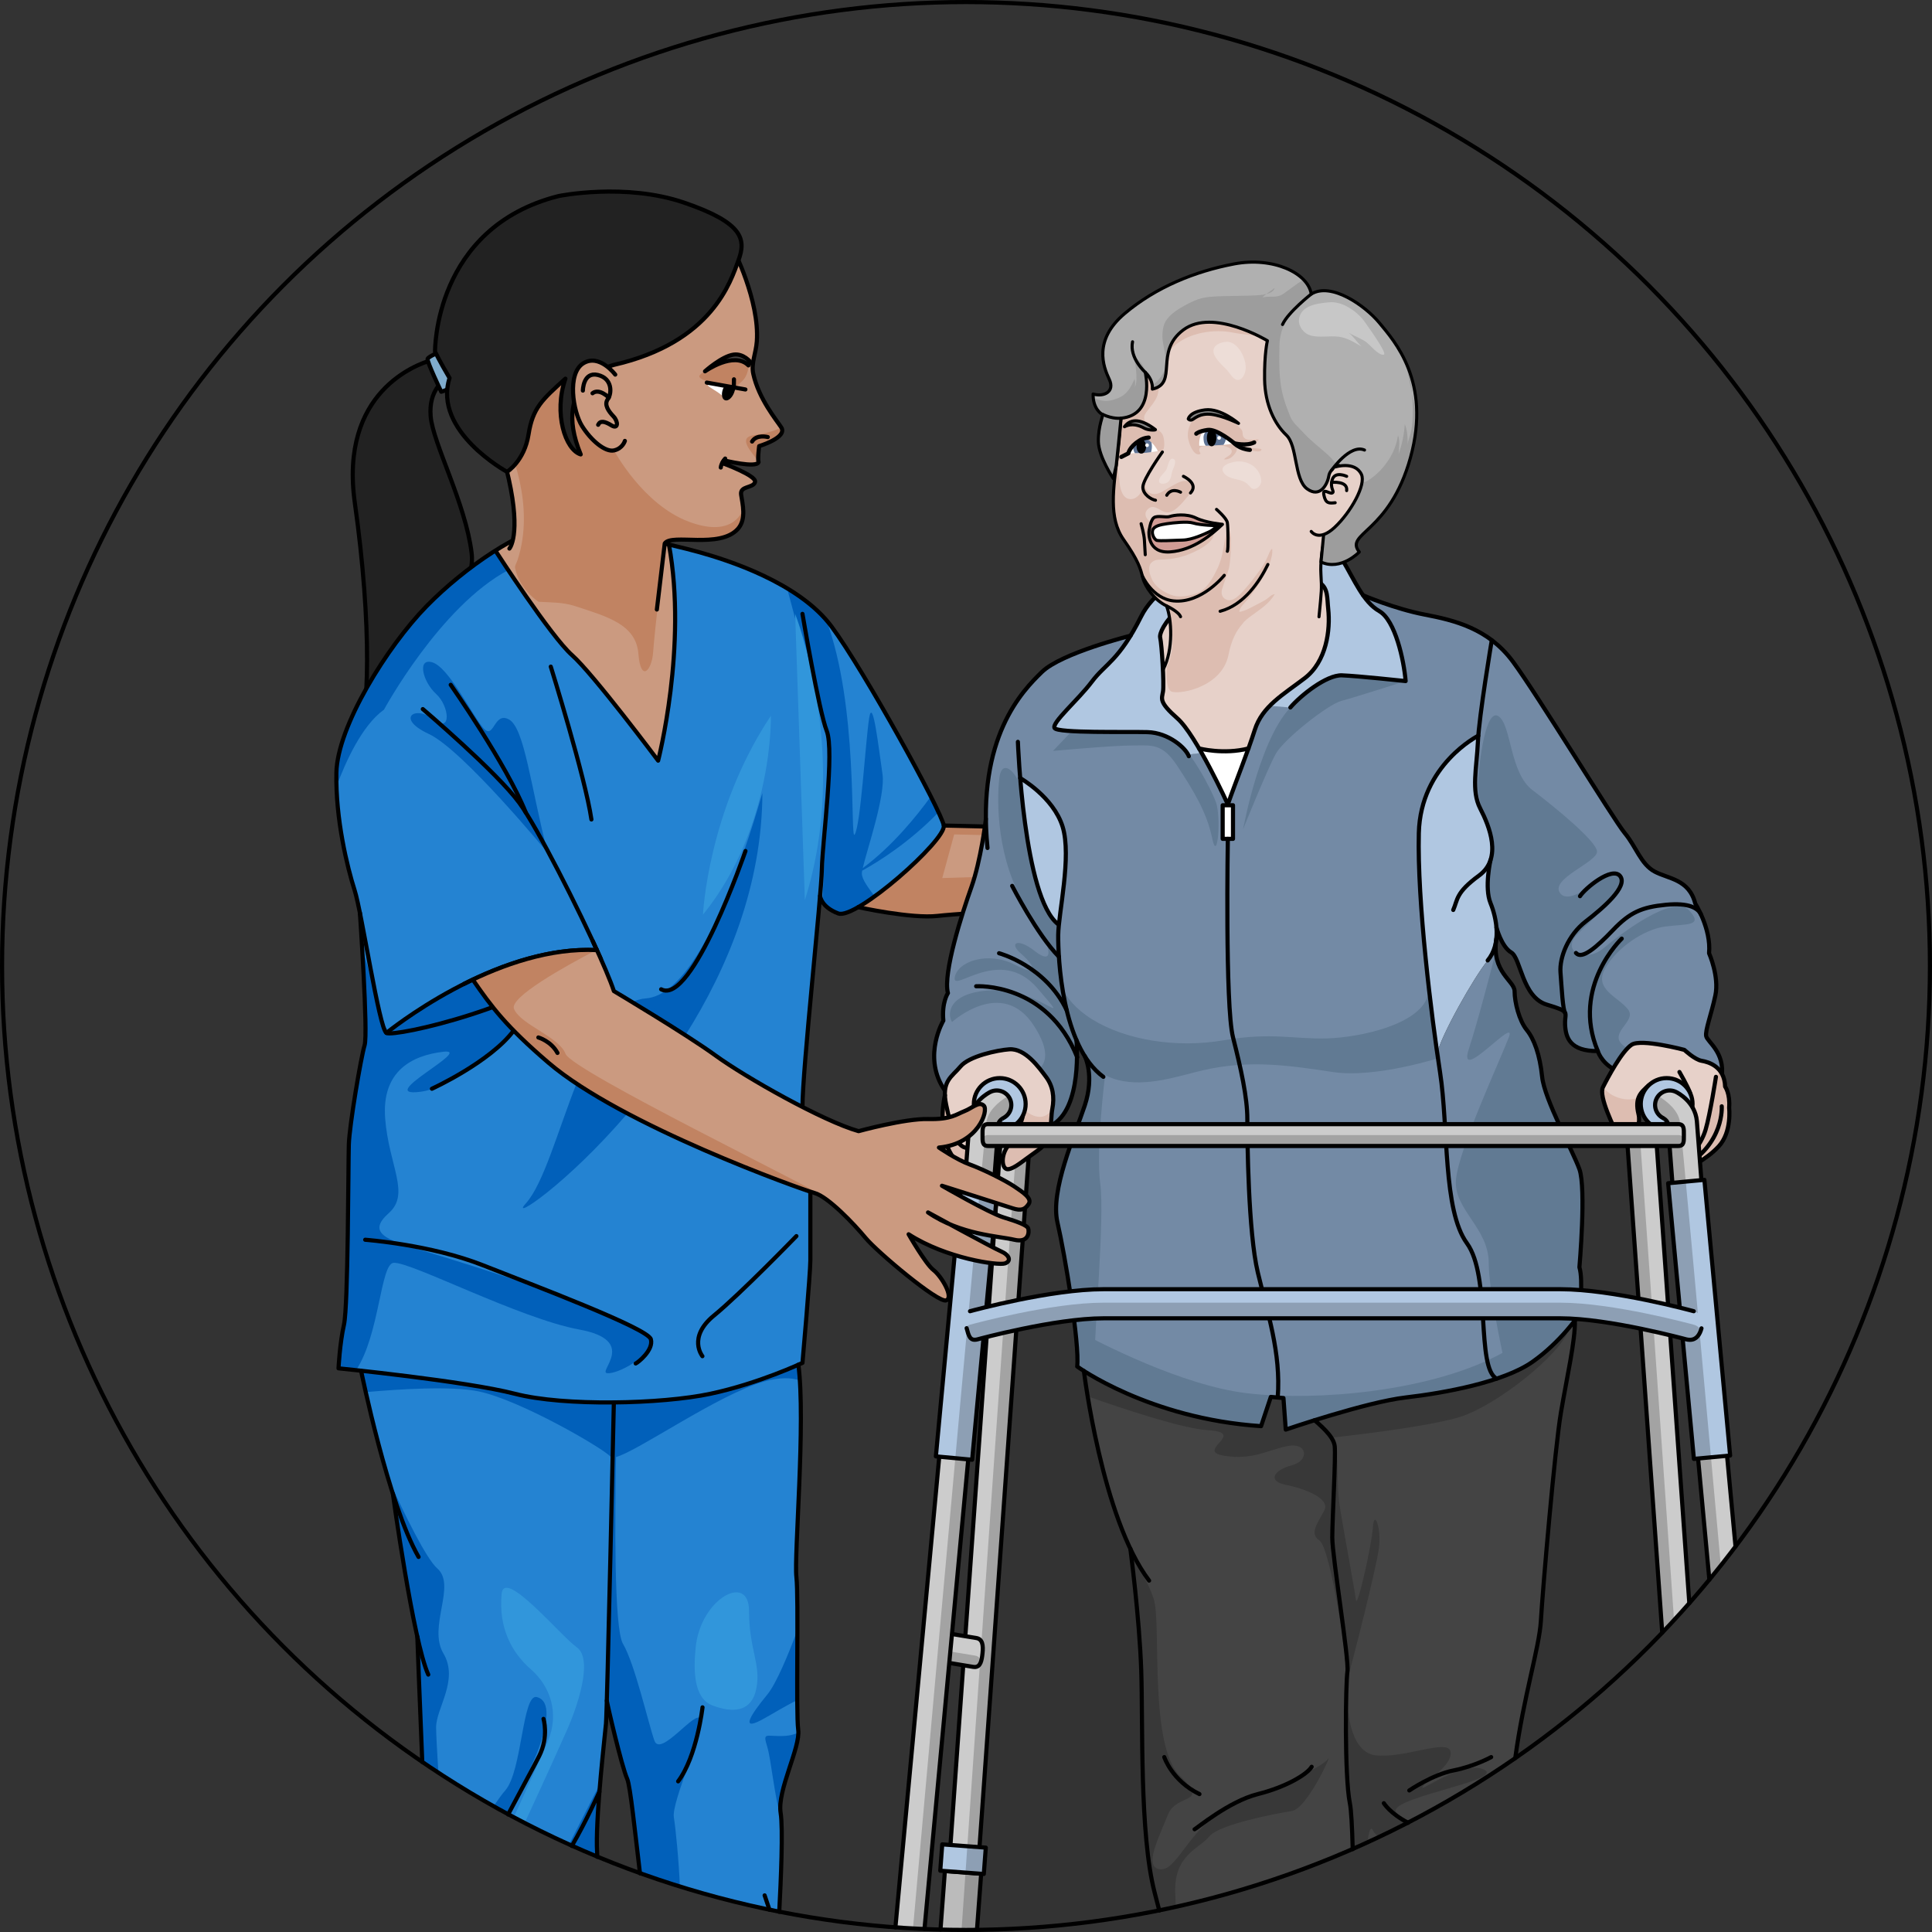 <?xml version="1.0" encoding="utf-8"?>
<!-- Generator: Adobe Illustrator 16.0.0, SVG Export Plug-In . SVG Version: 6.00 Build 0)  -->
<!DOCTYPE svg PUBLIC "-//W3C//DTD SVG 1.1//EN" "http://www.w3.org/Graphics/SVG/1.1/DTD/svg11.dtd">
<svg version="1.1" id="Layer_1" xmlns="http://www.w3.org/2000/svg" xmlns:xlink="http://www.w3.org/1999/xlink" x="0px" y="0px"
	 width="467.422px" height="467.42px" viewBox="0 0 467.422 467.42" enable-background="new 0 0 467.422 467.42"
	 xml:space="preserve">
<rect x="0" y="0" width="467.422" height="467.42" fill="#333333" stroke="none"/>
<g>
	<g>
		<g>
			<path fill="#222222" d="M107.601,91.97c0,0-3.95,2.226-3.411,8.748c0.538,6.529,8.435,21.035,9.911,33.068
				c1.477,12.027-17.567,36.836-27.893,46.233c3.25-5.551,3.801-28.802-0.362-58.354c-3.793-26.919,15.085-33.54,18.477-34.507
				c0.331-0.097,0.513-0.134,0.513-0.134L107.601,91.97z"/>
			<path fill="none" stroke="#000000" stroke-linecap="round" stroke-linejoin="round" stroke-miterlimit="10" d="M107.601,91.97
				c0,0-3.95,2.226-3.411,8.748c0.538,6.529,8.435,21.035,9.911,33.068c1.477,12.027-17.567,36.836-27.893,46.233
				c3.25-5.551,3.801-28.802-0.362-58.354c-3.793-26.919,15.085-33.54,18.477-34.507c0.331-0.097,0.513-0.134,0.513-0.134
				L107.601,91.97z"/>
			<path fill="#7FACCD" d="M110.293,92.26c-0.039,1.523-3.539,2.519-3.539,2.519s-3.5-7.324-3.301-7.952
				c0.201-0.621,3.513-1.939,3.513-1.939S110.333,90.734,110.293,92.26z"/>
			<path fill="none" stroke="#000000" stroke-linecap="round" stroke-linejoin="round" stroke-miterlimit="10" d="M110.293,92.26
				c-0.039,1.523-3.539,2.519-3.539,2.519s-3.5-7.324-3.301-7.952c0.201-0.621,3.513-1.939,3.513-1.939
				S110.333,90.734,110.293,92.26z"/>
			<g>
				<g id="XMLID_26_">
					<g>
						<path fill="#2483D2" d="M201.202,151.604c-1.479-2.005-3.311-3.837-5.334-5.475c-8.753-7.149-21.289-11.022-26.658-12.52
							c-1.655-0.457-4.261-1.128-7.361-1.866c4.526,24.616-2.623,52.277-2.623,52.277s-15.688-20.971-20.83-25.531
							c-5.142-4.543-18.275-24.88-18.275-24.88l-0.265-0.405c-5.706,3.575-11.762,8.434-16.674,13.471
							c-9.456,9.685-21.569,29.053-21.781,40.285c-0.229,11.234,2.642,22.89,4.402,28.385c0.353,1.092,0.793,3.045,1.285,5.511
							c0,0,2.008,29.124,1.127,32.029c-0.88,2.886-3.662,19.332-3.82,24.016c-0.141,4.702-0.141,39.036-1.162,43.579
							c-1.04,4.561-1.32,10.564-1.32,10.564s2.113,0.211,5.458,0.582c9.402,1.037,28.472,3.31,37.24,5.581
							c5.986,1.55,14.967,2.184,23.911,2.077c8.769-0.07,17.501-0.826,23.329-2.077c9.632-2.044,18.454-5.759,21.324-7.044
							c0.633-0.281,0.985-0.439,0.985-0.439s1.901-21.569,1.901-24.793c0-3.221,0-16.602,0-16.602l-1.901-20.496
							c0-7.607,3.099-37.135,4.243-51.097h0.018c0,0,0.141,2.658,4.385,4.26c0.916,0.353,2.658-0.282,4.824-1.515
							c7.817-4.489,21.182-16.989,20.707-19.755C227.754,196.206,209.126,162.311,201.202,151.604z"/>
						<path fill="#0160BA" d="M114.378,237.001c7.678-3.669,14.089,2.655,9.898,4.693c-7.483,4.631-29.019,9.323-30.78,8.213
							C93.497,249.907,102.213,242.777,114.378,237.001z"/>
						<path fill="#2483D2" d="M193.174,330.181v-0.018c-2.87,1.285-11.692,5-21.324,7.044c-5.828,1.251-14.561,2.007-23.329,2.077
							c-8.944,0.106-17.925-0.527-23.911-2.077c-8.769-2.271-27.838-4.544-37.24-5.581c0,0,3.222,15.881,7.694,29.773
							c0,0,2.905,21.165,5.916,34.582c0,0,0.552,15.245,1.192,30.315c13.202,9.033,27.378,16.742,42.341,22.941
							c-0.052-1.026-0.085-1.894-0.096-2.565c-0.07-3.504,0.229-8.381,0.617-13.205c0.598-7.325,1.408-14.492,1.585-16.428
							c0.035-0.475,0.105-2.483,0.192-5.564c0.124,0.933,3.628,16.023,4.932,18.91c0.755,1.684,1.897,12.93,3.093,22.846
							c10.88,3.91,22.135,7.03,33.697,9.3c0.398-7.473,0.951-20.169,0.344-23.923c-0.881-5.439,4.825-15.846,4.243-20.107
							c-0.581-4.261,0.158-31.835-0.44-36.975C192.1,376.384,194.969,343.826,193.174,330.181z"/>
						<path fill="#C18362" d="M272.354,200.748l-1.604,17.907c0,0-37.573,2.2-43.877,2.939c-6.304,0.723-19.245-2.113-19.245-2.113
							c7.817-4.489,21.182-16.989,20.707-19.755L272.354,200.748z"/>
						<path fill="#CB9A80" d="M161.849,131.743c4.526,24.616-2.623,52.277-2.623,52.277s-15.688-20.971-20.83-25.531
							c-5.142-4.543-18.275-24.88-18.275-24.88l-0.265-0.405c5.249-3.31,10.195-5.564,13.7-5.896
							C138.73,126.812,152.518,129.561,161.849,131.743z"/>
					</g>
				</g>
			</g>
			<g>
				<polygon fill="#CB9A80" points="230.849,201.876 227.97,212.431 270.504,211.151 271.143,202.836 				"/>
			</g>
			<g>
				<g>
					<path fill="#0160BA" d="M105.511,417.917c0-4.694,5.576-11.446,1.761-17.901c-3.816-6.458,3.228-16.435-1.467-20.544
						c-2.655-2.325-7.847-12.911-11.855-21.669c0.363,1.206,0.732,2.41,1.115,3.597c0,0,2.905,21.165,5.916,34.582
						c0,0,0.552,15.245,1.192,30.315c1.286,0.879,2.583,1.743,3.887,2.598C105.742,423.687,105.511,419.388,105.511,417.917z"/>
					<path fill="#0160BA" d="M145.034,433.468c0.054-0.664,0.11-1.324,0.167-1.98c-1.825,3.57-4.839,9.469-7.555,14.791
						c2.268,1.026,4.561,2.005,6.866,2.96c-0.052-1.026-0.085-1.894-0.096-2.565C144.347,443.169,144.646,438.292,145.034,433.468z"
						/>
					<path fill="#0160BA" d="M129.868,410.58c-3.521-0.882-3.521,17.902-7.631,22.595c-0.767,0.877-1.75,2.226-2.84,3.838
						c1.197,0.674,2.395,1.347,3.604,2c3.403-7.176,6.257-13.041,7.159-15.521C132.508,417.034,133.389,411.459,129.868,410.58z"/>
					<path fill="#0160BA" d="M193.174,330.163c-2.87,1.285-11.692,5-21.324,7.044c-5.828,1.251-14.561,2.007-23.329,2.077
						c-8.944,0.106-17.925-0.527-23.911-2.077c-8.769-2.271-27.838-4.544-37.24-5.581c0,0,0.409,2.008,1.126,5.185
						c7.882-0.715,20.675-1.546,27.286-0.184c9.979,2.056,30.227,13.793,31.988,15.847c0.115,0.136,0.329,0.185,0.62,0.169
						c-0.879,13.323-1.114,37.677-1.1,61.068c1.024,4.514,3.422,14.394,4.453,16.675c0.755,1.684,1.897,12.93,3.093,22.846
						c3.186,1.145,6.399,2.232,9.648,3.241c-0.217-6.046-1.006-13.924-1.455-16.84c-0.586-3.816,7.63-21.423,6.456-23.771
						s-9.684,9.39-11.151,5.281c-1.468-4.107-4.696-18.487-7.63-23.476c-2.182-3.71-1.931-31.265-1.657-45.155
						c5.303-1.445,24.699-15.088,35.698-18.232c3.888-1.111,6.719-0.992,8.781-0.312c-0.09-1.371-0.204-2.649-0.353-3.787V330.163z"
						/>
					<path fill="#0160BA" d="M185.625,409.993c-4.107,4.987-6.455,8.803-1.467,6.162c2.529-1.338,5.882-3.5,8.73-4.817
						c-0.028-4.859,0.029-11.269,0.041-16.972C190.729,400.28,187.838,407.307,185.625,409.993z"/>
					<path fill="#0160BA" d="M190.027,419.97c-4.695,0.294-5.577-1.175-4.402,2.64c0.934,3.034,1.685,11.8,3.425,17.781
						c-0.042-0.71-0.099-1.317-0.173-1.782c-0.837-5.168,4.258-14.806,4.274-19.411C192.143,419.623,191.079,419.905,190.027,419.97
						z"/>
				</g>
				<path fill="#3196DB" d="M139.551,398.546c-4.107-2.934-17.607-19.368-18.193-12.912c-0.74,8.143,2.347,14.085,7.043,18.195
					c4.696,4.109,7.043,10.565,4.109,17.606c-1.287,3.088-4.716,10.46-8.211,18.262c0.872,0.464,1.742,0.929,2.62,1.382
					c4.717-10.133,9.254-20.258,10.286-22.576C139.551,413.22,143.661,401.479,139.551,398.546z"/>
				<path fill="#3196DB" d="M168.312,398.546c-0.538,5.385-0.588,12.324,4.108,14.087c4.696,1.762,9.39,1.762,10.564-4.108
					c1.174-5.868-1.761-9.393-1.761-18.782S169.486,386.807,168.312,398.546z"/>
			</g>
			<g>
				<path fill="#0160BA" d="M102.284,302.585c-9.098-2.641-13.5-4.401-8.218-9.096c5.282-4.695,0-11.445-0.881-22.89
					c-0.88-11.445,6.457-15.26,14.086-16.142c7.629-0.881-17.021,11.15-5.576,9.685c7.778-0.998,17.178-9.581,22.405-14.98
					c-2.132-2.197-3.832-4.186-5.39-6.157c-5.724,3.543-16.396,6.347-21.894,6.975c-0.145,0.032-0.285,0.062-0.402,0.076
					c-0.173,0.024-0.328,0.016-0.487,0.016c-1.224,0.096-2.093,0.05-2.431-0.164c0,0,0.219-0.176,0.595-0.471
					c-2.128-1.732-2.339-6.549-3.254-9.064c-0.499-1.374-1.85-6.26-3.237-11.416c0.526,8.848,1.19,22.022,0.613,23.929
					c-0.88,2.886-3.662,19.332-3.82,24.016c-0.141,4.702-0.141,39.036-1.162,43.579c-1.04,4.561-1.32,10.564-1.32,10.564
					s1.604,0.162,4.226,0.447c5.724-8.54,5.879-25.74,9.103-25.972c4.108-0.294,30.52,13.501,44.898,16.142
					c14.381,2.641,4.402,10.271,6.75,10.563c2.347,0.295,10.563-3.815,10.576-8.218
					C157.477,319.603,111.379,305.226,102.284,302.585z M208.598,210.646c4.016-2.219,11.442-6.863,18.465-14.133
					c-0.498-1.077-1.126-2.361-1.862-3.815c-3.421,4.741-9.292,12-16.472,17.332c1.028-4.512,5.557-17.564,4.775-22.774
					c-0.88-5.869-2.348-19.073-3.228-13.498c-0.88,5.574-2.056,26.118-3.521,28.173c-1.105,1.545,0.947-31.343-6.863-51.947
					c-1.201-1.381-2.56-2.669-4.023-3.854c-1.697-1.389-3.541-2.647-5.442-3.794c2.966,11.127,8.533,31.835,9.592,34.501
					c1.454,3.669,0.28,20.691-0.307,27.439c-0.257,2.958-0.514,8.565-0.722,13.932c0.554,0.875,1.643,1.97,3.815,2.789
					c0.916,0.353,2.658-0.282,4.824-1.515c1.218-0.699,2.577-1.607,3.989-2.63c-1.541-2.079-3.104-4.085-3.104-5.532
					C208.515,211.159,208.548,210.923,208.598,210.646z M156.279,241.546c-1.168,0.088-2.271,0.414-3.331,0.905
					c3.461,2.101,8.41,5.142,12.867,8.011c10.261-16.263,18.532-36.332,18.636-58.512
					C184.455,191.022,171.833,240.374,156.279,241.546z M151.799,269.39c-4.41-2.33-8.612-4.761-12.321-7.229
					c-4.52,11.435-7.993,24.264-12.251,28.979C123.194,295.605,136.831,286.846,151.799,269.39z M92.892,171.702
					c0,0,13.54-24.985,30.071-33.775c-1.716-2.573-2.842-4.317-2.842-4.317l-0.265-0.405c-5.706,3.575-11.762,8.434-16.674,13.471
					c-9.456,9.685-21.569,29.053-21.781,40.285c-0.022,1.09-0.007,2.182,0.025,3.271C83.549,184.471,87.533,175.529,92.892,171.702z
					 M116.663,175.812c-2.935-3.814-8.217-14.379-12.032-15.555c-3.815-1.175-2.347,4.697,0.88,7.631
					c3.229,2.936,3.815,9.685-0.587,6.164c-4.401-3.521-9.391-0.295-1.173,3.521c8.217,3.816,28.759,28.759,28.759,28.759
					c-4.109-15.847-5.576-30.227-9.391-32.279C119.304,171.997,119.598,179.625,116.663,175.812z"/>
				<path fill="#3196DB" d="M186.506,173.168c0,0,0.69,26.976-16.433,48.13C170.073,221.298,171.246,196.059,186.506,173.168z"/>
				<path fill="#3196DB" d="M192.375,148.519c0,0,13.5,34.042,2.349,69.257L192.375,148.519z"/>
			</g>
			<g>
				<path fill="none" stroke="#000000" stroke-linecap="round" stroke-linejoin="round" stroke-miterlimit="10" d="M144.417,229.87
					c-14.874,13.691-49.166,21.139-50.927,20.037c-1.761-1.1-5.942-29.052-7.703-34.554c-1.761-5.504-4.622-17.167-4.402-28.394
					c0.22-11.225,12.326-30.593,21.789-40.276c9.465-9.685,23.091-18.671,30.374-19.368c6.896-0.661,29.053,4.433,35.656,6.287
					c6.602,1.855,24.062,7.287,31.986,17.997c7.923,10.711,26.559,44.606,27.146,48.127c0.586,3.521-21.275,22.888-25.531,21.274
					s-4.396-4.267-4.396-4.267"/>
				<path fill="none" stroke="#000000" stroke-linecap="round" stroke-linejoin="round" stroke-miterlimit="10" d="M102.294,171.555
					c0,0,17.828,15.187,23.331,22.668c4.325,5.884,14.363,25.639,19.743,37.777"/>
				<path fill="none" stroke="#000000" stroke-linecap="round" stroke-linejoin="round" stroke-miterlimit="10" d="M93.49,249.907
					c0,0,26.104-21.335,50.923-20.03"/>
				<path fill="none" stroke="#000000" stroke-linecap="round" stroke-linejoin="round" stroke-miterlimit="10" d="M120.109,133.603
					c0,0,13.145,20.342,18.281,24.893c5.135,4.55,20.836,25.531,20.836,25.531s7.139-27.664,2.615-52.274"/>
				<path fill="none" stroke="#000000" stroke-linecap="round" stroke-linejoin="round" stroke-miterlimit="10" d="M194.146,148.519
					c0,0,3.963,23.476,5.871,28.317c1.906,4.843-1.027,26.558-1.176,33.454c-0.146,6.898-4.695,48.313-4.695,57.538l1.908,20.495
					c0,0,0,13.379,0,16.607c0,3.229-1.908,24.799-1.908,24.799s-10.563,4.987-22.302,7.482c-11.739,2.495-35.361,3.081-47.247,0
					c-11.885-3.081-42.698-6.163-42.698-6.163s0.292-6.016,1.321-10.563c1.027-4.549,1.026-38.883,1.173-43.579
					c0.147-4.696,2.934-21.128,3.815-24.026c0.88-2.898-1.135-32.03-1.135-32.03"/>
				<path fill="none" stroke="#000000" stroke-linecap="round" stroke-linejoin="round" stroke-miterlimit="10" d="M180.355,205.889
					c0,0-12.913,37.563-20.396,33.455"/>
				<path fill="none" stroke="#000000" stroke-linecap="round" stroke-linejoin="round" stroke-miterlimit="10" d="M109.044,165.683
					c0,0,13.561,19.356,18.152,30.881"/>
				<path fill="none" stroke="#000000" stroke-linecap="round" stroke-linejoin="round" stroke-miterlimit="10" d="M88.355,299.942
					c0,0,15.846,1.172,28.466,6.163c12.62,4.99,39.911,15.26,40.644,17.901c0.733,2.641-3.229,5.721-3.668,5.868"/>
				<path fill="none" stroke="#000000" stroke-linecap="round" stroke-linejoin="round" stroke-miterlimit="10" d="M169.938,328.113
					c0,0-3.669-4.548,2.787-9.829c6.457-5.283,19.955-19.224,19.955-19.224"/>
				<path fill="none" stroke="#000000" stroke-linecap="round" stroke-linejoin="round" stroke-miterlimit="10" d="M104.495,263.407
					c0,0,14.032-6.409,19.781-14.062"/>
				<path fill="none" stroke="#000000" stroke-linecap="round" stroke-linejoin="round" stroke-miterlimit="10" d="M133.254,161.283
					c0,0,8.365,26.851,9.832,36.977"/>
				<path fill="none" stroke="#000000" stroke-linecap="round" stroke-linejoin="round" stroke-miterlimit="10" d="M207.63,219.477
					c0,0,12.928,2.848,19.238,2.112c6.31-0.733,43.872-2.934,43.872-2.934l1.614-17.902l-44.019-1.026"/>
				<path fill="none" stroke="#000000" stroke-linecap="round" stroke-linejoin="round" stroke-miterlimit="10" d="M87.36,331.628
					c0,0,6.571,32.289,13.907,45.056"/>
				<path fill="none" stroke="#000000" stroke-linecap="round" stroke-linejoin="round" stroke-miterlimit="10" d="M95.052,361.394
					c0,0,4.895,35.683,8.563,43.753"/>
				<path fill="none" stroke="#000000" stroke-linecap="round" stroke-linejoin="round" stroke-miterlimit="10" d="M100.968,395.986
					c0,0,0.554,15.244,1.196,30.311"/>
				<path fill="none" stroke="#000000" stroke-linecap="round" stroke-linejoin="round" stroke-miterlimit="10" d="M144.503,449.238
					c-0.052-1.027-0.085-1.894-0.097-2.565c-0.147-8.803,1.908-26.412,2.201-29.641c0.293-3.227,1.906-77.723,1.906-77.723"/>
				<path fill="none" stroke="#000000" stroke-linecap="round" stroke-linejoin="round" stroke-miterlimit="10" d="M186.169,462.056
					c-0.711-2.116-1.179-3.496-1.179-3.496"/>
				<path fill="none" stroke="#000000" stroke-linecap="round" stroke-linejoin="round" stroke-miterlimit="10" d="M146.812,411.442
					c-0.013,0.438,3.609,16.011,4.931,18.943c0.755,1.68,1.896,12.929,3.091,22.846"/>
				<path fill="none" stroke="#000000" stroke-linecap="round" stroke-linejoin="round" stroke-miterlimit="10" d="M188.528,462.531
					c0.396-7.471,0.947-20.174,0.337-23.93c-0.88-5.428,4.838-15.845,4.252-20.101c-0.584-4.256,0.15-31.84-0.438-36.975
					c-0.587-5.137,2.281-37.697,0.479-51.351"/>
				<path fill="none" stroke="#000000" stroke-linecap="round" stroke-linejoin="round" stroke-miterlimit="10" d="M131.494,415.86
					c0,0,1.319,4.254-1.028,8.95c-0.959,1.92-4.08,7.635-7.532,14.168"/>
				<path fill="none" stroke="#000000" stroke-linecap="round" stroke-linejoin="round" stroke-miterlimit="10" d="M145.025,433.472
					c0,0-3.412,7.578-6.679,13.122"/>
				<path fill="none" stroke="#000000" stroke-linecap="round" stroke-linejoin="round" stroke-miterlimit="10" d="M169.965,413.071
					c0,0-1.349,11.885-5.897,17.901"/>
			</g>
			<g>
				<path fill="#CB9A80" d="M136.58,60.285c-11.688,5.782-16.872,18.13-20.179,27.108c-3.31,8.977,3.63,14.755,6.675,28.448
					c3.043,13.69,0.169,16.875,0.169,16.875l35.676,14.748l1.902-15.984c1.684-2.494,13.295,1.386,17.698-3.522
					c2.139-2.385,1.088-6.125,0.781-8.307c-0.305-2.182,2.998-1.494,3.374-3.053c0.377-1.554-7.945-4.571-7.945-4.571l0.398-0.659
					c0,0,7.882,1.977,8.396,0.419c-0.274-0.768,0.146-3.862,0.146-3.862s6.922-2.08,5.347-4.521
					c-1.107-1.721-5.448-6.875-6.777-12.98c-0.552-2.547,0.651-4.915,0.86-7.823c0.707-9.876-5.767-22.48-5.767-22.48
					S148.266,54.505,136.58,60.285z"/>
				<path fill="#C18362" d="M178.171,86.595c-2.136-0.014-7.868,2.829-8.912,4.229c-1.044,1.403,8.47,3.02,8.47,3.02s0,0,1.711-1.52
					c1.712-1.519,1.641-3.921,1.641-3.921C180.701,87.072,179.674,86.601,178.171,86.595z"/>
				<path fill="#C18362" d="M160.449,134.616l0.374-3.136c1.684-2.494,13.295,1.386,17.696-3.522
					c1.218-1.355,1.402-3.155,1.279-4.853c-0.002,0-1.902,7.317-13.116,3.124s-18.128-17.259-18.128-17.259l-10.007-23.151
					l-13.991,2.658l-3.782,12.625c0,0,13.507,6.878,14.112,17.646C135.16,123.607,152.602,134.106,160.449,134.616z"/>
				<path fill="#C18362" d="M127.174,100.62l33.649,30.86c0,0-2.516,21.837-2.802,26.265c-0.285,4.428-3,7.568-3.571,0.429
					c-0.571-7.141-7.567-8.998-15.423-11.567c-2.833-0.928-6.018-0.852-8.719-1.012c0,0-4.527-2.768-5.688-8.162
					c-0.123-0.573,0.334-1.174,0.554-1.823c4.569-13.567-2.286-27.991-2.286-27.991"/>
				<path fill="#C18362" d="M183.482,111.615c-0.179-0.979,0.189-3.69,0.189-3.69s6.922-2.08,5.347-4.521
					c0,0-2.038,1.258-6.595,1.878C178.228,105.849,181.946,109.461,183.482,111.615z"/>
				<path fill="none" stroke="#000000" stroke-linecap="round" stroke-linejoin="round" stroke-miterlimit="10" d="M158.921,147.465
					l1.902-15.984c1.684-2.494,13.295,1.386,17.698-3.522c2.139-2.385,1.088-6.125,0.781-8.307
					c-0.305-2.182,2.998-1.494,3.374-3.053c0.377-1.554-7.945-4.571-7.945-4.571l0.398-0.659c0,0,7.982,1.977,8.396,0.419
					c-0.274-0.768,0.146-3.862,0.146-3.862s6.922-2.08,5.347-4.521c-1.107-1.721-5.448-6.875-6.777-12.98
					c-0.552-2.547,0.651-4.915,0.86-7.823c0.707-9.876-5.767-22.48-5.767-22.48s-29.069-5.614-40.755,0.166
					c-11.688,5.782-16.872,18.13-20.179,27.108c-3.31,8.977,3.63,14.755,6.675,28.448c3.043,13.69,0.169,16.875,0.169,16.875"/>
				<path fill="#222222" d="M105.25,85.08c0,0,1.158,2.413,3.514,6.378c-4.086,12.883,13.906,22.694,13.906,22.694
					s4.195-2.603,5.202-9.034c1.007-6.434,3.281-8.402,8.92-13.504c-2.905,8.391-0.019,17.211,3.704,18.326
					c-7.488-18.01,8.035-21.665,8.035-21.665c23.806-5.45,28.259-20.237,30.127-25.294c1.869-5.055,1.21-9.051-13.139-13.955
					c-14.346-4.898-30.394-1.593-30.394-1.593C104.878,55.093,105.25,85.08,105.25,85.08z"/>
				<path fill="none" stroke="#000000" stroke-linecap="round" stroke-linejoin="round" stroke-miterlimit="10" d="M105.25,85.08
					c0,0,1.158,2.413,3.514,6.378c-4.086,12.883,13.906,22.694,13.906,22.694s4.195-2.603,5.202-9.034
					c1.007-6.434,3.281-8.402,8.92-13.504c-2.905,8.391-0.019,17.211,3.704,18.326c-7.488-18.01,8.035-21.665,8.035-21.665
					c23.806-5.45,28.259-20.237,30.127-25.294c1.869-5.055,1.21-9.051-13.139-13.955c-14.346-4.898-30.394-1.593-30.394-1.593
					C104.878,55.093,105.25,85.08,105.25,85.08z"/>
				<path fill="none" stroke="#000000" stroke-linecap="round" stroke-linejoin="round" stroke-miterlimit="10" d="M181.958,106.821
					c1.082-1.814,3.801-1.08,3.801-1.08"/>
				<path fill="none" stroke="#000000" stroke-linecap="round" stroke-linejoin="round" stroke-miterlimit="10" d="M174.383,113.111
					c0.071-0.994,1.066-2.169,1.066-2.169"/>
				<path fill="#444444" stroke="#000000" stroke-linecap="round" stroke-linejoin="round" stroke-miterlimit="10" d="
					M181.08,88.402c-3.535-3.524-10.51,1.428-10.51,1.428s4.049-3.632,6.907-4.034c2.436-0.344,4.109,1.834,4.109,1.834
					S181.053,88.306,181.08,88.402z"/>
				<path fill="#CB9A80" d="M151.182,106.671c0,0-0.514,1.825-2.627,2.3c-2.11,0.474-5.561-2.393-7.753-5.923
					c-2.19-3.534-3.635-12.658,0.283-15.129c3.919-2.467,7.766,2.712,7.766,2.712"/>
				<path fill="none" stroke="#000000" stroke-linecap="round" stroke-linejoin="round" stroke-miterlimit="10" d="M151.182,106.671
					c0,0-0.514,1.825-2.627,2.3c-2.11,0.474-5.561-2.393-7.753-5.923c-2.19-3.534-3.635-12.658,0.283-15.129
					c3.919-2.467,7.766,2.712,7.766,2.712"/>
				<path fill="none" stroke="#000000" stroke-linecap="round" stroke-linejoin="round" stroke-miterlimit="10" d="M144.716,102.772
					c0.5-1.072,1.575-0.871,3.22,0.143c1.647,1.018,1.693-0.903,0.484-2.172c-1.207-1.267-2.337-2.853-1.36-4.189
					c0.976-1.336,1.165-4.994-2.425-5.841c-3.588-0.841-3.617,3.786-3.617,3.786"/>
				<path fill="none" stroke="#000000" stroke-linecap="round" stroke-linejoin="round" stroke-miterlimit="10" d="M143.352,95.146
					c1.621-1.31,3.929,1.033,3.929,1.033"/>
				<g>
					<g>
						<path fill="#FFFFFF" d="M171.446,93.454c0.845,0.682,3.15,1.796,4.229,3.224c2.013-0.997,1.733-3.052,1.733-3.052l-5.84-0.9
							C171.568,92.726,170.909,93.015,171.446,93.454z"/>
						
							<line fill="none" stroke="#000000" stroke-linecap="round" stroke-linejoin="round" stroke-miterlimit="10" x1="180.341" y1="94.228" x2="170.998" y2="92.563"/>
						
							<line fill="none" stroke="#000000" stroke-linecap="round" stroke-linejoin="round" stroke-miterlimit="10" x1="177.569" y1="91.767" x2="177.544" y2="93.407"/>
						<path stroke="#000000" stroke-width="0.5" stroke-linecap="round" stroke-linejoin="round" stroke-miterlimit="10" d="
							M175.515,93.571l2.214,0.271l-0.374,1.114c-0.444,1.141-1.288,1.872-1.889,1.64c-0.601-0.235-0.729-1.347-0.285-2.485
							L175.515,93.571z"/>
					</g>
				</g>
			</g>
			<g>
				<g>
					<g id="XMLID_25_">
						<g>
							<path fill="#444444" d="M370.74,329.495c-2.254,1.566-5.265,2.924-8.628,4.05c-7.009,2.358-15.566,3.803-22.028,4.56
								c-5.881,0.688-15.494,3.451-22.025,5.493c1.002,0.969,4.56,3.733,4.858,6.233c0.3,2.501-0.581,17.607-0.581,22.15
								c0,4.561,4.104,29.65,3.662,32.434c-0.439,2.781-0.739,25.391,0.583,31.835c0.334,1.635,0.546,5.768,0.688,11.125
								c13.871-6.082,27.034-13.474,39.338-22.021c2.018-14.937,5.816-26.741,6.193-33.264c0.439-7.625,3.38-41.677,4.842-50.323
								c1.478-8.662,3.521-17.553,3.381-22.274C379.298,321.746,375.634,326.062,370.74,329.495z"/>
							<path fill="#444444" d="M326.581,436.25c-1.322-6.444-1.022-29.054-0.583-31.835c0.441-2.783-3.662-27.873-3.662-32.434
								c0-4.543,0.881-19.649,0.581-22.15c-0.299-2.5-3.856-5.265-4.858-6.233c-4.104,1.286-6.99,2.272-6.99,2.272l-0.547-7.624
								l-1.392-0.124l-1.654-0.158l-2.359,7.08c-22.327-1.499-37.979-10.267-42.875-13.365c0,0,3.17,26.023,11.233,43.015
								c0,0,2.201,16.516,2.642,29.423c0.44,12.924-0.44,39.476,3.223,53.702c0.389,1.513,0.768,2.977,1.138,4.408
								c16.281-3.314,31.938-8.337,46.793-14.852C327.127,442.018,326.915,437.885,326.581,436.25z"/>
							<path fill="#FFFFFF" d="M302.052,181.081c-1.585,4.436-3.433,9.104-4.982,13.539c0,0-2.993-6.567-6.338-12.467
								c-0.212-0.37-0.424-0.721-0.616-1.072C290.502,181.186,296.294,182.575,302.052,181.081z"/>
							<path fill="#E7D1C9" d="M321.351,147.29c0.545,5.143-0.423,12.767-5.688,16.798c-0.652,0.511-1.321,0.987-1.954,1.463
								c-4.525,3.292-8.54,6.038-10.125,11.021c-0.458,1.462-0.986,2.977-1.532,4.51c-5.758,1.494-11.55,0.104-11.937,0
								c-0.019,0-0.019,0-0.019,0c-1.813-3.136-3.698-5.935-5.247-7.292c-4.578-4.013-3.75-4.718-3.469-6.513
								c0.281-1.799-0.281-11.234-0.687-13.048c-0.423-1.796,4.858-11.938,23.312-14.016
								C322.46,138.135,320.787,142.167,321.351,147.29z"/>
							<path fill="#B0C7E1" d="M360.58,208.214c-0.193,0.951-1.374,6.848,0.035,10.283c0.669,1.637,1.268,3.714,1.443,5.896
								c0.072,0.897,0.072,1.799-0.034,2.695c-0.018,0.176-0.036,0.354-0.071,0.527c-0.247,1.709-0.862,3.364-2.024,4.755
								c-3.328,4.015-11.356,18.276-12.202,22.449c-2.078-14.491-4.843-38.454-4.454-53.28
								c0.422-16.534,14.385-23.541,14.385-23.541c-0.036,0.545-0.07,1.037-0.088,1.479c-0.281,6.268-1.673,11.815,0.547,16.112
								c1.654,3.202,3.855,8.345,2.499,12.483C360.615,208.073,360.598,208.124,360.58,208.214z"/>
							<path fill="#738AA5" d="M412.787,250.684c-0.264-1.392,1.25-5.282,2.218-9.861c0.986-4.577-1.515-10.194-1.515-10.194
								c0.318-3.521-0.915-7.097-1.972-9.42c-0.721-1.586-1.355-2.587-1.355-2.587c-1.531-5.971-6.533-5.971-9.859-7.767
								c-3.328-1.797-4.437-5.97-7.22-9.314c-2.766-3.346-21.094-33.42-27.063-41.465c-1.566-2.113-3.292-3.822-5.105-5.178
								c-5.09-3.873-10.934-5.195-16.251-6.215c-6.992-1.356-14.386-4.455-14.844-4.632c1.108,1.604,2.357,2.94,3.873,3.804
								c3.893,2.219,5.969,11.92,6.391,16.922c0,0-11.655-1.25-15.406-1.391c-1.901-0.07-4.437,1.179-6.796,2.799l-4.173-0.634
								c-4.525,3.292-8.54,6.038-10.125,11.021c-0.458,1.462-0.986,2.977-1.532,4.51c-1.585,4.436-3.433,9.104-4.982,13.539v0.193
								h1.25v8.135h-1.25c0,0-0.704,40.375,1.25,48.016c1.937,7.624,3.451,14.546,3.451,19.758c0,5.229,0.229,27.432,2.553,37.133
								c2.307,9.72,5.652,19.439,4.807,30.25v0.018l1.392,0.124l0.547,7.624c0,0,2.887-0.986,6.99-2.272
								c6.531-2.042,16.145-4.806,22.025-5.493c6.462-0.757,15.02-2.201,22.028-4.56c3.363-1.126,6.374-2.483,8.628-4.05
								c4.894-3.434,8.558-7.749,10.283-10.003c0.722-0.931,1.108-1.514,1.108-1.514s0.969-8.188,0-11.374
								c0,0,1.655-19.139,0-23.736c-1.672-4.576-8.47-16.938-9.032-22.342c-0.546-5.407-1.937-9.157-3.75-11.375
								c-1.797-2.22-2.905-6.656-2.905-9.298c0-2.587-5.424-4.489-4.491-12.237c-0.247,1.709-0.862,3.364-2.024,4.755
								c-3.328,4.015-11.356,18.276-12.202,22.449c-2.078-14.491-4.843-38.454-4.454-53.28
								c0.422-16.534,14.385-23.541,14.385-23.541c-0.036,0.545-0.07,1.037-0.088,1.479c-0.281,6.268-1.673,11.815,0.547,16.112
								c1.654,3.202,3.855,8.345,2.499,12.483c0,0-0.018,0.051-0.035,0.141c-0.193,0.951-1.374,6.848,0.035,10.283
								c0.669,1.637,1.268,3.714,1.443,5.896c0,0,1.198,4.632,3.558,6.023c2.358,1.391,2.641,10.828,8.592,12.625
								c2.853,0.861,3.961,1.285,4.35,1.829c0.053,0.071,0.105,0.141,0.123,0.229c0,0.02,0,0.02,0.019,0.036
								c0.211,0.562-0.105,1.319-0.036,2.764c0.141,3.188,1.25,6.462,7.906,6.393c0,0,0.722,2.534,3.68,4.277
								c6.162,3.61,24.81,12.238,26.288,1.956C417.4,254.609,413.068,252.076,412.787,250.684z"/>
							<path fill="#738AA5" d="M304.323,307.854c-2.324-9.701-2.553-31.904-2.553-37.133c0-5.212-1.515-12.134-3.451-19.758
								c-1.954-7.641-1.25-48.016-1.25-48.016h-1.251v-8.135h1.251v-0.193c0,0-2.993-6.567-6.338-12.467l-3.276,0.422
								c-1.057-2.021-4.999-5.315-9.824-5.439c-5.123-0.141-21.64,0.266-22.468-0.985c-0.845-1.233,5.688-6.797,9.015-11.233
								c2.766-3.682,5.424-4.703,9.351-11.129c0,0-16.71,4.191-21.429,8.77c-2.764,2.693-7.747,7.693-10.846,16.795
								c-1.691,4.95-2.818,11.076-2.729,18.738c0,0.403-1.269,10.264-3.487,16.515c-2.218,6.233-6.938,20.811-5.688,25.653
								c0,0-1.53,2.236-1.125,6.673c0,0-4.948,8.329-0.07,16.235c4.119,6.654,15.142,14.614,26.059,9.174
								c5.405-2.678,6.303-11.499,6.355-16.711c0.019-2.358-0.141-3.979-0.141-3.979h0.019c0.581,1.373,1.249,2.676,2.007,3.874
								c0,0,0.018,0.034,0.053,0.104c0.334,0.74,2.165,5.142-0.053,11.832c-2.447,7.361-8.417,20.548-6.603,28.314
								c1.795,7.765,5.387,29.422,4.771,34.827c0,0,0.546,0.404,1.619,1.075c4.896,3.099,20.548,11.866,42.875,13.365l2.359-7.08
								l1.654,0.158v-0.018C309.976,327.294,306.63,317.574,304.323,307.854z"/>
							<path fill="#738AA5" d="M304.323,307.854c-2.324-9.701-2.553-31.904-2.553-37.133c0-5.212-1.515-12.134-3.451-19.758
								c-1.954-7.641-1.25-48.016-1.25-48.016h-1.251v-8.135h1.251v-0.193c0,0-2.993-6.567-6.338-12.467l-3.276,0.422
								c-1.057-2.021-4.999-5.315-9.824-5.439c-5.123-0.141-21.64,0.266-22.468-0.985c-0.845-1.233,5.688-6.797,9.015-11.233
								c2.766-3.682,5.424-4.703,9.351-11.129c0,0-16.71,4.191-21.429,8.77c-2.764,2.693-7.747,7.693-10.846,16.795
								c-1.691,4.95-2.818,11.076-2.729,18.738c0,0.403-1.269,10.264-3.487,16.515c-2.218,6.233-6.938,20.811-5.688,25.653
								c0,0-1.53,2.236-1.125,6.673c0,0-4.948,8.329-0.07,16.235c4.119,6.654,15.142,14.614,26.059,9.174
								c5.405-2.678,6.303-11.499,6.355-16.711c0.019-2.358-0.141-3.979-0.141-3.979h0.019c0.581,1.373,1.249,2.676,2.007,3.874
								c0,0,0.018,0.034,0.053,0.104c0.334,0.74,2.165,5.142-0.053,11.832c-2.447,7.361-8.417,20.548-6.603,28.314
								c1.795,7.765,5.387,29.422,4.771,34.827c0,0,0.546,0.404,1.619,1.075c4.896,3.099,20.548,11.866,42.875,13.365l2.359-7.08
								l1.654,0.158v-0.018C309.976,327.294,306.63,317.574,304.323,307.854z"/>
							<path fill="#B0C7E1" d="M246.835,188.246c0,0,8.047,4.561,10.265,11.779c1.92,6.233-0.245,17.31-0.898,23.613l-0.175-0.019
								c-5.811-4.421-8.241-23.806-9.21-35.374H246.835z"/>
							<rect x="295.809" y="194.818" fill="#FFFFFF" width="2.499" height="8.133"/>
							<path fill="#B0C7E1" d="M324.678,163.386c-5.209,0.379-10.037,6.174-12.396,7.794l-5.448-0.454
								c0.635-0.475,8.178-6.127,8.83-6.638c5.265-4.031,6.232-11.655,5.688-16.798c-0.563-5.123,1.109-9.155-17.345-7.077
								c-18.453,2.077-23.734,12.22-23.312,14.016c0.405,1.813,0.968,11.249,0.687,13.048c-0.281,1.795-1.109,2.5,3.469,6.513
								c1.549,1.357,3.434,4.156,5.247,7.292c0,0,0,0,0.019,0c0.192,0.352,0.404,0.702,0.616,1.072l-3.276,0.422
								c-1.057-2.021-4.999-5.315-9.824-5.439c-5.123-0.141-21.64,0.266-22.468-0.985c-0.845-1.233,5.688-6.797,9.015-11.233
								c2.766-3.682,5.424-4.703,9.351-11.129c0.81-1.304,1.672-2.853,2.588-4.684c5.406-10.829,24.826-16.374,32.873-17.624
								c0.424-0.072,12.906-0.847,15.829,4.012c1.763,2.961,3.223,6.06,4.984,8.54c0,0,0,0,0.018,0.019
								c1.108,1.604,2.357,2.94,3.873,3.804c3.893,2.219,5.969,11.92,6.391,16.922C340.084,164.776,328.422,163.11,324.678,163.386z
								"/>
						</g>
					</g>
				</g>
				<g>
					<g>
						<path fill="#383838" d="M322.336,371.981c0-4.543,0.881-19.649,0.581-22.15c-0.299-2.5-3.856-5.265-4.858-6.233
							c-4.104,1.286-6.99,2.272-6.99,2.272l-0.547-7.624l-1.392-0.124l-1.654-0.158l-2.359,7.08
							c-22.327-1.499-37.979-10.267-42.875-13.365c0,0,0.291,2.378,0.915,6.15c9.596,3.383,23.148,7.828,29.091,8.188
							c9.683,0.589-3.229,4.988,3.814,6.164c7.043,1.174,10.857-1.467,15.554-2.348c4.695-0.881,5.281,3.523,0.879,4.696
							c-4.401,1.173-5.869,3.813-1.466,4.694c4.4,0.879,10.856,3.227,9.391,6.163c-1.468,2.935-3.814,5.576-1.175,7.337
							c2.642,1.76,7.043,30.225,6.456,34.041c-0.068,0.446-0.017,0.397,0.122-0.014c0.053-1.112,0.113-1.935,0.176-2.336
							C326.439,401.632,322.336,376.542,322.336,371.981z"/>
						<path fill="#383838" d="M379.697,321.367c0.03-0.095,0.043-0.19,0.045-0.282c-1.979,2.367-5.085,5.662-9.002,8.41
							c-2.254,1.566-5.265,2.924-8.628,4.05c-7.009,2.358-15.566,3.803-22.028,4.56c-5.881,0.688-15.494,3.451-22.025,5.493
							c1.002,0.969,4.56,3.733,4.858,6.233c0.3,2.501-0.581,17.607-0.581,22.15c0,4.561,4.104,29.65,3.662,32.434
							c-0.062,0.401-0.123,1.224-0.176,2.336c1.048-3.104,7.283-27.861,7.802-32.268c0.588-4.988-1.173-9.391-1.467-4.988
							s-3.816,19.957-4.108,17.607c-0.293-2.348-2.641-14.966-3.816-22.01c-1.174-7.042,0-15.848-1.76-17.315
							c0,0,22.303-2.346,30.813-4.987C361.796,340.148,377.644,327.822,379.697,321.367z"/>
						<g>
							<path fill="#383838" d="M321.3,425.546c-1.174,1.762-10.271,6.163-21.717,10.564c-11.444,4.401-14.38,16.434-18.781,16.14
								c-4.402-0.294-0.294-7.925,1.761-13.206c2.056-5.283,10.271-2.348,2.935-9.39c-7.337-7.045-4.695-34.923-6.162-41.964
								c-0.599-2.874-3.009-7.209-5.648-11.338c0.562,4.495,2.072,17.311,2.43,27.764c0.44,12.924-0.44,39.476,3.223,53.702
								c0.389,1.513,0.768,2.977,1.138,4.408c1.336-0.272,2.664-0.568,3.991-0.863c-0.062-1.258-0.109-2.451-0.145-3.538
								c-0.293-9.097,5.868-10.563,8.218-13.5c2.348-2.935,16.139-5.574,19.955-6.162
								C316.311,437.574,322.473,423.784,321.3,425.546z"/>
						</g>
						<g>
							<path fill="#383838" d="M359.155,428.187c-4.988-2.641-16.14,5.869-14.966,4.109c1.175-1.762,7.336-5.283,6.749-8.512
								c-0.588-3.227-11.446,1.762-18.194,0.881c-6.749-0.881-6.75-13.206-6.75-13.206l-0.323,0.422
								c-0.139,8.016,0.006,19.966,0.91,24.369c0.334,1.635,0.546,5.768,0.688,11.125c1.198-0.525,2.394-1.056,3.582-1.601
								c0.288-2.674,0.797-4.136,1.306-2.915c0.227,0.543,0.782,1.072,1.565,1.574c2.442-1.161,4.86-2.363,7.254-3.605
								c-1.148-0.713-2.179-1.416-2.95-2.077C333.919,435.23,364.144,430.828,359.155,428.187z"/>
						</g>
					</g>
				</g>
				<g>
					<path fill="#617A93" d="M367.665,324.739c-14.242,10.01-39.932,13.622-58.519,12.9c-0.01,0.154-0.004,0.307-0.017,0.465v0.018
						l1.392,0.124l0.547,7.624c0,0,2.887-0.986,6.99-2.272c6.531-2.042,16.145-4.806,22.025-5.493
						c6.462-0.757,15.02-2.201,22.028-4.56c3.363-1.126,6.374-2.483,8.628-4.05c4.894-3.434,8.558-7.749,10.283-10.003
						c0.722-0.931,1.108-1.514,1.108-1.514s0.162-1.385,0.288-3.229C378.835,317.062,373.988,320.298,367.665,324.739z"/>
					<path fill="#617A93" d="M307.476,337.964l1.654,0.158v-0.018c0.013-0.158,0.007-0.311,0.017-0.465
						c-2.668-0.106-5.189-0.298-7.511-0.574c-15.633-1.859-35.672-12.22-41.485-15.373c0.445,3.943,0.664,7.221,0.472,8.911
						c0,0,0.546,0.404,1.619,1.075c4.896,3.099,20.548,11.866,42.875,13.365L307.476,337.964z"/>
					<g>
						<path fill="#617A93" d="M259.159,177.056l-4.402,4.623c0,0,14.306-1.32,19.148-1.32c4.842,0,7.264-0.661,11.004,5.062
							c3.742,5.723,7.044,11.004,8.363,17.389c1.321,6.382,2.201-5.283,0.882-8.804c-1.321-3.523-6.383-12.985-9.905-14.969
							C280.729,177.056,266.421,176.397,259.159,177.056z"/>
						<path fill="#617A93" d="M266.201,286.444c-1.1-8.144,1.101-25.751,1.101-25.751s-12.516-8.523-11.101-37.055
							c0,0-7.167-6.524-9.148-32.056c-0.306-3.951-4.622-8.803-5.281-3.301c-0.66,5.501-0.66,20.027,6.603,31.254
							c7.263,11.224,6.163,13.865,1.981,10.562c-4.183-3.3-6.383-1.98-3.303,0.661c3.082,2.642,4.843,5.943-1.54,2.642
							c-6.383-3.303-13.866-0.881-14.526,3.081s11.005-7.923,20.029,2.642c9.022,10.565,0.659,0.22-10.346,0.439
							c-11.004,0.221-11.665,5.503-10.344,7.703c0,0,12.104-11.004,19.809,0.881c7.702,11.885-3.302,12.105-3.302,12.105l4.46,13.2
							c0.972-0.281,1.944-0.628,2.92-1.112c5.405-2.678,6.303-11.499,6.355-16.711c0.019-2.358-0.141-3.979-0.141-3.979h0.019
							c0.581,1.373,1.249,2.676,2.007,3.874c0,0,0.018,0.034,0.053,0.104c0.334,0.74,2.165,5.142-0.053,11.832
							c-2.447,7.361-8.417,20.548-6.603,28.314c1.795,7.765,5.387,29.422,4.771,34.827c0,0,0.546,0.404,1.619,1.075
							c0.378,0.238,0.842,0.521,1.346,0.822c0.791-1.312,1.368-2.833,1.294-4.459C264.66,323.2,267.302,294.587,266.201,286.444z"/>
						<path fill="#617A93" d="M255.856,235.382c0,0,0.221,6.162,8.363,11.225c8.146,5.062,20.47,7.044,31.915,5.062
							c11.445-1.979,16.946-0.218,24.871-0.438c7.923-0.221,22.449-3.303,24.43-10.345l3.081,14.967c0,0-15.627,5.062-25.971,3.521
							c-10.345-1.541-20.028-3.081-31.474-0.44C279.628,261.573,259.159,270.377,255.856,235.382z"/>
						<path fill="#617A93" d="M300.757,200.607c0,0,4.402-24.431,12.985-30.814c8.584-6.382,9.904-7.482,16.727-6.162
							c6.823,1.321,9.615,1.146,9.615,1.146s-12.256,3.916-15.558,4.797c-3.301,0.881-13.866,9.245-15.847,12.766
							C306.699,185.86,300.757,200.607,300.757,200.607z"/>
						<g>
							<path fill="#617A93" d="M387.914,229.439c-4.182,3.521-10.564,0.88-6.163-3.522c4.402-4.401,11.445-10.344,10.564-14.086
								c-0.879-3.741-11.663,7.924-14.746,4.403c-3.082-3.522,9.245-7.704,8.804-10.346c-0.44-2.641-10.124-10.564-15.627-14.746
								c-5.502-4.183-5.062-15.627-8.143-17.827c-3.082-2.201-4.728,10.473-5.062,16.507c-0.087,1.563,0.547,4.292,1.276,7.197
								c1.399,2.98,2.749,6.952,1.945,10.383c-0.028,0.257-0.074,0.485-0.147,0.671c0,0-0.018,0.051-0.035,0.141
								c-0.182,0.888-1.218,6.079-0.212,9.56c0.079,0.242,0.15,0.493,0.247,0.724c0.09,0.212,0.175,0.446,0.257,0.691
								c0.559,1.516,1.034,3.312,1.187,5.205c0,0,1.198,4.632,3.558,6.023c2.358,1.391,2.641,10.828,8.592,12.625
								c2.853,0.861,3.961,1.285,4.35,1.829c0.053,0.071,0.105,0.141,0.123,0.229c0,0.02,0,0.02,0.019,0.036
								c0.211,0.562-0.105,1.319-0.036,2.764c0.141,3.188,1.25,6.462,7.906,6.393c0,0,0.722,2.534,3.68,4.277
								c0.854,0.5,1.955,1.1,3.211,1.728c1.594-2.511,2.459-5.305-0.043-6.869c-5.283-3.301,2.861-6.162,0.439-9.242
								c-2.42-3.083-8.363-4.843-5.502-9.906c2.861-5.062,9.464-9.463,14.526-10.123c5.062-0.66,9.463,0,5.723-3.961
								C404.861,216.234,392.096,225.917,387.914,229.439z"/>
							<path fill="#617A93" d="M382.132,282.868c-1.672-4.576-8.47-16.938-9.032-22.342c-0.546-5.407-1.937-9.157-3.75-11.375
								c-1.797-2.22-2.905-6.656-2.905-9.298c0-2.257-4.125-3.993-4.56-9.544c-1.188,4.658-4.276,16.582-6.545,23.561
								c-2.86,8.804,11.885-8.584,9.686-2.861c-2.201,5.722-12.106,27.071-12.767,34.334c-0.66,7.264,7.924,11.666,7.924,20.249
								c0,6.216,2.884,19.929,4.476,27.023c2.331-0.922,4.415-1.963,6.082-3.12c4.894-3.434,8.558-7.749,10.283-10.003
								c0.722-0.931,1.108-1.514,1.108-1.514s0.969-8.188,0-11.374C382.132,306.604,383.787,287.466,382.132,282.868z"/>
						</g>
					</g>
				</g>
				<g>
					<path fill="none" stroke="#000000" stroke-linecap="round" stroke-linejoin="round" stroke-miterlimit="10" d="
						M297.058,194.613c0,0-7.632-16.791-12.211-20.814c-4.58-4.024-3.747-4.72-3.47-6.522c0.277-1.805-0.277-11.24-0.693-13.045
						c-0.417-1.803,4.857-11.935,23.312-14.014c18.455-2.081,16.789,1.941,17.346,7.076c0.556,5.135-0.415,12.767-5.689,16.791
						c-5.273,4.022-10.268,6.8-12.072,12.488C301.774,182.263,299.14,188.646,297.058,194.613z"/>
					<path fill="none" stroke="#000000" stroke-linecap="round" stroke-linejoin="round" stroke-miterlimit="10" d="
						M312.184,171.163c2.498-2.914,8.742-7.91,12.488-7.773c3.747,0.139,15.403,1.388,15.403,1.388
						c-0.415-4.996-2.498-14.708-6.384-16.929c-3.885-2.22-5.967-7.492-8.881-12.35c-2.915-4.857-15.407-4.089-15.819-4.025
						c-8.049,1.249-27.476,6.8-32.888,17.624c-5.411,10.824-8.603,11.38-11.934,15.819c-3.33,4.439-9.852,9.992-9.019,11.24
						c0.832,1.248,17.344,0.834,22.479,0.973c5.134,0.137,9.296,3.883,9.99,5.827"/>
					<path fill="none" stroke="#000000" stroke-linecap="round" stroke-linejoin="round" stroke-miterlimit="10" d="
						M273.522,153.795c0,0-16.709,4.185-21.427,8.763c-4.719,4.579-15.819,15.82-13.182,42.601"/>
					<path fill="none" stroke="#000000" stroke-linecap="round" stroke-linejoin="round" stroke-miterlimit="10" d="
						M238.515,198.082c0.011,0.417-1.27,10.271-3.488,16.515c-2.22,6.244-6.938,20.812-5.689,25.67c0,0-1.527,2.221-1.11,6.663
						c0,0-4.951,8.337-0.072,16.233c4.119,6.666,15.133,14.628,26.062,9.183c7.82-3.896,6.212-20.7,6.212-20.7"/>
					<path fill="none" stroke="#000000" stroke-linecap="round" stroke-linejoin="round" stroke-miterlimit="10" d="
						M246.267,179.478c0,0,1.355,37.754,9.751,44.138"/>
					<path fill="none" stroke="#000000" stroke-linecap="round" stroke-linejoin="round" stroke-miterlimit="10" d="
						M246.822,188.251c0,0,8.049,4.56,10.269,11.774s-1.034,20.952-1.073,26.226c-0.037,5.275,0.796,26.922,10.926,34.277"/>
					<path fill="none" stroke="#000000" stroke-linecap="round" stroke-linejoin="round" stroke-miterlimit="10" d="
						M262.442,255.521c0,0,2.437,4.592,0,11.947c-2.438,7.354-8.405,20.537-6.601,28.309c1.804,7.769,5.387,29.416,4.774,34.83
						c0,0,17.29,12.628,44.487,14.431l2.358-7.075l3.054,0.277l0.555,7.633c0,0,19.427-6.664,29.002-7.773
						s23.729-3.744,30.668-8.602c6.938-4.858,11.379-11.52,11.379-11.52s0.973-8.187,0-11.378c0,0,1.666-19.143,0-23.726
						c-1.665-4.582-8.466-16.937-9.02-22.346c-0.556-5.411-1.943-9.159-3.747-11.379c-1.805-2.22-2.914-6.66-2.914-9.297
						s-5.662-4.574-4.414-12.76"/>
					<path fill="none" stroke="#000000" stroke-linecap="round" stroke-linejoin="round" stroke-miterlimit="10" d="
						M360.918,154.893c0,0-3.083,18.324-3.359,24.585s-1.666,11.812,0.556,16.114c2.22,4.301,5.411,12.071-0.277,16.234
						c-5.689,4.163-5.136,5.828-6.245,8.327"/>
					<path fill="none" stroke="#000000" stroke-linecap="round" stroke-linejoin="round" stroke-miterlimit="10" d="
						M360.608,208.079c0,0-1.529,6.662,0,10.409c1.53,3.746,2.663,9.852-0.679,13.877"/>
					<path fill="none" stroke="#000000" stroke-linecap="round" stroke-linejoin="round" stroke-miterlimit="10" d="M362.047,224.39
						c0,0,1.201,4.645,3.562,6.031c2.359,1.388,2.636,10.824,8.604,12.629c5.967,1.803,4.301,1.663,4.439,4.854
						c0.141,3.192,1.255,6.454,7.911,6.383c0,0,0.718,2.544,3.687,4.281c6.158,3.606,24.8,12.245,26.286,1.96
						c0.855-5.917-3.47-8.461-3.747-9.849c-0.278-1.388,1.249-5.271,2.22-9.853c0.972-4.581-1.526-10.205-1.526-10.205
						c0.554-5.904-3.33-11.997-3.33-11.997c-1.525-5.966-6.521-5.966-9.853-7.771c-3.331-1.803-4.44-5.967-7.217-9.309
						c-2.773-3.344-21.091-33.431-27.059-41.479s-14.154-9.992-21.37-11.38c-7.216-1.387-14.856-4.654-14.856-4.654"/>
					<path fill="none" stroke="#000000" stroke-linecap="round" stroke-linejoin="round" stroke-miterlimit="10" d="
						M378.693,245.135c-0.59-0.657-0.874-6.249-1.151-9.856c-0.277-3.606,1.805-9.018,6.106-12.35
						c4.302-3.33,10.269-8.465,8.325-10.963c-1.942-2.498-8.603,3.054-9.714,4.858"/>
					<path fill="none" stroke="#000000" stroke-linecap="round" stroke-linejoin="round" stroke-miterlimit="10" d="M411.51,221.214
						c-0.718-1.465-2.744-2.865-8.504-2.311c-5.759,0.557-8.654,1.805-12.757,6.106s-7.571,7.216-8.96,5.55"/>
					<path fill="none" stroke="#000000" stroke-linecap="round" stroke-linejoin="round" stroke-miterlimit="10" d="
						M392.353,227.093c0,0-12.312,11.65-5.79,27.194"/>
					<path fill="none" stroke="#000000" stroke-linecap="round" stroke-linejoin="round" stroke-miterlimit="10" d="
						M236.169,238.613c0,0,17.149-1.056,24.447,17.165"/>
					<path fill="none" stroke="#000000" stroke-linecap="round" stroke-linejoin="round" stroke-miterlimit="10" d="
						M241.712,230.622c0,0,11.259,2.984,16.372,13.814"/>
					<path fill="none" stroke="#000000" stroke-linecap="round" stroke-linejoin="round" stroke-miterlimit="10" d="M244.881,214.33
						c0,0,6.103,11.921,11.307,17.132"/>
					
						<rect x="295.809" y="194.818" fill="none" stroke="#000000" stroke-linecap="round" stroke-linejoin="round" stroke-miterlimit="10" width="2.499" height="8.133"/>
					<path fill="none" stroke="#000000" stroke-linecap="round" stroke-linejoin="round" stroke-miterlimit="10" d="
						M297.058,202.951c0,0-0.689,40.379,1.25,48.011c1.94,7.632,3.466,14.553,3.466,19.766c0,5.214,0.218,27.417,2.538,37.132
						c2.318,9.713,5.651,19.433,4.816,30.253"/>
					<path fill="none" stroke="#000000" stroke-linecap="round" stroke-linejoin="round" stroke-miterlimit="10" d="
						M357.657,177.999c0,0-13.975,7.01-14.391,23.547s3.053,44.398,5.134,57.875c2.082,13.476,0.655,33.317,6.503,41.367
						c5.849,8.049,2.16,30.139,7.196,32.761"/>
					<path fill="none" stroke="#000000" stroke-linecap="round" stroke-linejoin="round" stroke-miterlimit="10" d="
						M290.099,181.074c0,0,5.981,1.56,11.95,0"/>
					<path fill="none" stroke="#000000" stroke-linecap="round" stroke-linejoin="round" stroke-miterlimit="10" d="
						M262.233,331.683c0,0,4.335,35.611,15.779,50.725"/>
					<path fill="none" stroke="#000000" stroke-linecap="round" stroke-linejoin="round" stroke-miterlimit="10" d="M327.27,447.374
						c-0.142-5.355-0.354-9.484-0.688-11.116c-1.321-6.456-1.027-29.053-0.588-31.841s-3.668-27.879-3.668-32.428
						s0.881-19.661,0.587-22.156c-0.294-2.494-3.857-5.273-4.862-6.231"/>
					<path fill="none" stroke="#000000" stroke-linecap="round" stroke-linejoin="round" stroke-miterlimit="10" d="
						M273.475,374.702c0,0,2.19,16.507,2.631,29.421c0.441,12.913-0.44,39.469,3.229,53.702c0.389,1.508,0.769,2.977,1.139,4.404"/>
					<path fill="none" stroke="#000000" stroke-linecap="round" stroke-linejoin="round" stroke-miterlimit="10" d="
						M289.018,442.567c0.44-0.147,8.283-6.751,15.294-8.512c7.01-1.76,11.998-4.842,13.024-6.603"/>
					<path fill="none" stroke="#000000" stroke-linecap="round" stroke-linejoin="round" stroke-miterlimit="10" d="
						M281.682,425.106c0,0,1.85,5.722,8.51,8.949"/>
					<path fill="none" stroke="#000000" stroke-linecap="round" stroke-linejoin="round" stroke-miterlimit="10" d="
						M366.597,425.354c2.014-14.94,5.828-26.732,6.204-33.263c0.44-7.631,3.376-41.669,4.843-50.328
						c1.467-8.656,3.515-17.545,3.371-22.272"/>
					<path fill="none" stroke="#000000" stroke-linecap="round" stroke-linejoin="round" stroke-miterlimit="10" d="
						M334.798,436.258c0,0,1.521,2.508,5.874,4.734"/>
					<path fill="none" stroke="#000000" stroke-linecap="round" stroke-linejoin="round" stroke-miterlimit="10" d="
						M340.961,433.175c0,0,5.575-3.814,10.71-4.842c5.138-1.025,9.099-3.227,9.099-3.227"/>
				</g>
				<g>
					<path fill="#E7D1C9" d="M320.435,103.313c0.39-4.354-1.242-12.429-1.242-13.365c0-0.93-8.619-11.34-9.398-11.963
						c-0.777-0.621-16.778-8.775-24.156-2.248c-7.38,6.523-11.496,13.126-11.886,15.38c-0.39,2.253-2.409,7.454-2.409,7.454
						s-0.079,4.117-1.012,11.809c-0.931,7.691-2.173,14.916,1.477,20.119c3.651,5.204,4.116,7.07,4.66,9.245
						c0.545,2.175,2.799,5.436,5.75,6.835c1.241,3.107,3.053,7.369,0.491,12.188c-2.564,4.814,9.295,18.889,12.401,17.178
						s23.383-20.2,24.005-26.723c0.621-6.523,0.697-6.447,0.465-10.33c-0.131-2.191,0.1-4.406,0.402-6.572
						c0.269-1.927,0.476-3.822,1.015-5.699c0.209-0.735,0.527-1.425,0.709-2.168c0.242-0.99,0.39-2.002,0.676-2.98
						c0.275-0.944,0.693-1.851,1.062-2.762c0.384-0.959,0.97-1.922,1.165-2.945c0.216-1.143-0.101-2.267-0.66-3.264
						c-0.252-0.447-0.606-0.848-0.82-1.313c-0.215-0.466-0.463-0.63-0.809-0.993c-0.806-0.844-1.904-1.694-2.021-2.953
						C320.18,105.98,320.321,104.575,320.435,103.313z"/>
					<path fill="#DDBDB1" d="M276.468,139.744c0.545,2.175,2.799,5.436,5.75,6.835c1.228,3.07,2.518,10.004,0.071,14.817
						c-0.151,2.803,0.017,5.656,1.283,5.973c2.56,0.64,12.153-1.386,13.646-8.955c0.702-3.56,1.901-5.815,3.361-7.457
						c0.513-0.778,1.396-1.409,2.299-2.073c2.014-1.481,4.28-2.9,5.521-5.134c-0.761,0.045-1.332,0.759-1.934,1.177
						c-0.811,0.56-1.733,0.969-2.599,1.433c-1.201,0.643-2.682,1.479-4.021,1.686c-0.058-1.011,1.427-2.277,2.005-3.019
						c1.24-1.606,2.57-3.351,3.566-5.111c1.048-1.847,2.676-4.928,2.367-7.161c-0.521,0.33-0.825,1.345-1.095,1.929
						c-0.52,1.127-1.046,2.131-1.793,3.133c-1.147,1.539-2.26,3.085-3.547,4.51c-1.1,1.213-2.977,3.677-4.845,2.648
						c-0.976-0.534-1.098-1.574-0.808-2.521c0.499-1.627,1.122-3.232,1.612-4.89c0.321-1.077,1.2-9.845-0.309-9.565
						c-0.027,0.008-0.051,0.015-0.076,0.023c-0.901,3.264-0.88,6.468-2.415,9.589c-1.146,2.331-2.562,5.163-5.242,6.029
						c-1.984,0.643-4.146,1.01-6.099,0.227c-1.628-0.659-3.542-1.853-4.343-3.454c-0.591-1.186-1.345-3.321-0.178-4.358
						c0.843-0.748,1.729-0.646,2.801-0.688c1.798-0.071,3.539-0.368,5.256-0.929c1.736-0.565,8.272-3.368,6.654-6.021
						c-0.801-1.323-3.287-1.511-4.622-1.702c-1.501-0.219-2.986-0.145-4.414,0.383c-1.85,0.676-3.423,0.797-5.242-0.226
						c-1.345-0.755-2.872-2.452-1.232-3.81c1.578-1.305,2.96,0.938,4.636,0.906c2.073-0.035,4.149-3.125,5.453-4.538
						c1.014-1.098,1.312-2.6-0.61-3.026c-1.468-0.324-2.853,0.693-4.036,1.314c-1.195,0.627-2.638,1.85-4.032,1.814
						c-1.516-0.035-2.22-1.09-2.134-2.51c-0.736,0.309-0.693,1.564-1.116,2.183c-0.482,0.706-1.313,1.461-2.196,1.542
						c-2.145,0.199-2.772-2.27-2.926-3.938c-0.17-1.879-1.046-4.685,0.404-6.259c0.578-0.623,1.546-0.848,2.093-1.528
						c0.773-0.956,0.88-1.353,2.318-1.287c1.207,0.056,4.399,2.237,5.601,1.217c0.611-0.521,0.347-2.689,0.152-3.341
						c-0.365-1.216-1.374-1.682-2.473-2.139c-0.823-0.344-1.544-0.749-1.966-1.588c-0.613-1.221,0.243-2.047,1.026-3.046
						c0.641-0.821,1.285-1.667,1.756-2.596c0.375-0.747,0.412-1.478,0.606-2.27c0.501-2.021,0.349-4.232,1.074-6.196
						c0.562-1.507,1.405-2.986,2.62-4.083c3.579-3.249,9.698-4.167,14.338-3.204c1.485,0.311,3.002,0.383,4.484,0.657
						c1.327,0.248,2.968,0.874,4.325,0.722c0.823-0.092,1.217-1.044,0.963-1.833c-0.831-2.585-4.196-3.415-6.399-4.099
						c-3.264-1.014-6.786-1.749-10.248-1.554c-2.365,0.138-4.567,1.615-6.346,3.088c-1.608,1.327-2.743,2.999-4.007,4.626
						c-0.521,0.67-1.229,0.866-1.819,1.494c-0.566,0.602-0.98,1.329-1.525,1.947c-1.104,1.256-3.129,2.445-3.787,4.003
						c-0.442,1.04-0.479,2.377-0.805,3.483c-0.373,1.259-0.808,2.503-1.257,3.736c-0.176,0.489-0.675,1.285-0.675,1.811
						c0,0-0.079,4.117-1.012,11.809c-0.931,7.691-2.173,14.916,1.477,20.119C275.459,135.703,275.924,137.569,276.468,139.744z"/>
					<path fill="#DDBDB1" d="M287.729,107.147c-0.104-0.312-0.184-0.596-0.234-0.82c-0.441-1.909,0.353-4.296,1.895-5.417
						c1.708-1.249,4.365-1.239,6.281-0.657c1.681,0.51,2.604,1.667,3.854,2.847c0.383,0.359,0.874,0.718,1.04,1.271
						c0.176,0.587-0.053,0.974,0.381,1.48c0.832,0.975,2.459,0.334,3.542,0.479c-0.1,0.92-2.885,0.883-3.665,1.155
						c0.726,1.293,3.159,0.84,4.354,1.146c0.202,1.733-6.038-0.922-6.893-1.046c0.843,0.705,1.339,1.006,0.551,2.1
						c-0.685,0.949-1.555,1.576-2.698,1.459c0.44-0.656,1.51-0.813,1.813-1.643c0.322-0.881-0.648-1.223-1.363-1.48
						c-1.384-0.499-2.766,0.03-4.156-0.033c-0.744-0.033-2.343-0.291-2.299,0.96c0.019,0.458,0.719,0.919-0.086,0.987
						C288.951,110.028,288.141,108.382,287.729,107.147z"/>
					
						<path fill="none" stroke="#000000" stroke-width="0.75" stroke-linecap="round" stroke-linejoin="round" stroke-miterlimit="10" d="
						M281.401,161.983c2.562-4.817,2.058-12.297,0.816-15.404c-2.951-1.399-5.205-4.66-5.75-6.835
						c-0.544-2.175-1.009-4.041-4.66-9.245c-3.649-5.203-2.407-12.428-1.477-20.119c0.933-7.691,1.012-11.809,1.012-11.809
						s2.02-5.201,2.409-7.454c0.39-2.254,4.506-8.856,11.886-15.38c7.378-6.527,23.379,1.627,24.156,2.248
						c0.779,0.623,9.398,11.033,9.398,11.963c0,0.937,1.632,9.011,1.242,13.365c-0.034,0.403-0.113,0.86-0.063,1.267
						c0.039,0.323,0.217,0.602,0.308,0.908c0.282,0.948,0.447,1.908,0.924,2.79c0.467,0.865,0.9,1.646,1.56,2.383
						c0.602,0.672,1.16,1.478,1.206,2.4c0.044,0.853,0.023,1.86-0.104,2.698c-0.139,0.92-0.385,1.819-0.53,2.739
						c-0.249,1.562-0.971,3.073-1.388,4.6c-0.301,1.119-0.752,2.188-1.066,3.301c-0.27,0.961-0.418,1.946-0.684,2.91
						c-0.148,0.539-0.304,1.072-0.354,1.632c-0.108,1.22-0.416,2.446-0.533,3.705c-0.133,1.406-0.214,2.831-0.129,4.245
						c0.232,3.883,0.156,3.807-0.465,10.33"/>
					
						<path fill="none" stroke="#000000" stroke-width="0.75" stroke-linecap="round" stroke-linejoin="round" stroke-miterlimit="10" d="
						M286.312,115.239c0,0,3.842,1.759,1.712,4.025"/>
					
						<path fill="none" stroke="#000000" stroke-width="0.75" stroke-linecap="round" stroke-linejoin="round" stroke-miterlimit="10" d="
						M285.617,119.079c0,0-2.175-1.249-3.333,0.742"/>
					
						<path fill="none" stroke="#000000" stroke-width="0.75" stroke-linecap="round" stroke-linejoin="round" stroke-miterlimit="10" d="
						M281.22,109.36c0,0-4.723,6.618-4.723,8.47c0,1.851,2.13,3.054,3.056,3.194"/>
					<path fill="#D19C95" d="M295.755,126.854c0,0-4.026-0.367-6.389-1.525c-2.359-1.154-5.37-0.697-6.342-0.369
						c-0.971,0.322-2.962-0.328-3.842,0.277c-0.88,0.604-1.203,3.382-1.203,3.382s-0.462,5.319,5.14,4.905
						C288.718,133.105,293.071,129.404,295.755,126.854z"/>
					
						<path fill="none" stroke="#000000" stroke-width="0.75" stroke-linecap="round" stroke-linejoin="round" stroke-miterlimit="10" d="
						M295.755,126.854c0,0-4.026-0.367-6.389-1.525c-2.359-1.154-5.37-0.697-6.342-0.369c-0.971,0.322-2.962-0.328-3.842,0.277
						c-0.88,0.604-1.203,3.382-1.203,3.382s-0.462,5.319,5.14,4.905C288.718,133.105,293.071,129.404,295.755,126.854z"/>
					<path fill="#888888" d="M299.643,102.431c0,0-4.3-3.76-8.104-3.269c-3.809,0.493-4.047,2.196-4.047,2.196
						s0.318,0.408,0.858,0.23c0.539-0.177,1.813-1.699,4.725-1.34C295.985,100.608,299.643,102.431,299.643,102.431z"/>
					<path fill="#888888" d="M279.527,103.931c0.205,0.157-1.697,0.241-2.746-0.363c-1.051-0.604-2.947-1.291-4.727-0.326
						C273.186,101.667,275.408,100.78,279.527,103.931z"/>
					
						<path fill="none" stroke="#000000" stroke-width="0.75" stroke-linecap="round" stroke-linejoin="round" stroke-miterlimit="10" d="
						M299.643,102.431c0,0-4.3-3.76-8.104-3.269c-3.809,0.493-4.047,2.196-4.047,2.196s0.318,0.408,0.858,0.23
						c0.539-0.177,1.813-1.699,4.725-1.34C295.985,100.608,299.643,102.431,299.643,102.431z"/>
					
						<path fill="none" stroke="#000000" stroke-width="0.75" stroke-linecap="round" stroke-linejoin="round" stroke-miterlimit="10" d="
						M279.527,103.931c0.205,0.157-1.697,0.241-2.746-0.363c-1.051-0.604-2.947-1.291-4.727-0.326
						C273.186,101.667,275.408,100.78,279.527,103.931z"/>
					<path fill="#FFFFFF" d="M298.624,107.247c0,0-4.217-3.587-6.493-3.227c-2.297,0.311-1.986,3.827-1.986,3.827
						S295.814,107.907,298.624,107.247z"/>
					<path fill="#FFFFFF" d="M280.137,109.124c0,0-1.873-3.942-4.492-2.52c-2.41,1.504-2.651,3.074-2.651,3.074
						S277.54,109.657,280.137,109.124z"/>
					<path fill="#5E7496" d="M292.131,104.021c1.254-0.2,3.096,0.802,4.502,1.74c-0.019,0.717-0.259,1.367-0.637,1.869
						c-1.295,0.117-3.182,0.182-4.271,0.207c-0.489-0.543-0.55-1.259-0.55-2.102c0-0.442,0.336-1.099,0.516-1.291
						C291.828,104.284,291.974,104.14,292.131,104.021z"/>
					<path fill="#5E7496" d="M278.57,107.041c0.274,1.099-0.025,2.194-0.091,2.349c-1.571,0.256-2.518,0.208-3.9,0.251
						c-0.276-0.435-0.441-0.946-0.441-1.501c0-0.131,0.021-0.254,0.039-0.378c0.366-0.372,0.841-0.766,1.468-1.157
						C277.897,105.954,277.777,106.401,278.57,107.041z"/>
					<path stroke="#000000" stroke-width="0.5" stroke-linecap="round" stroke-linejoin="round" stroke-miterlimit="10" d="
						M275.23,108.044c0,0.799,0.402,1.449,0.898,1.449c0.495,0,0.901-0.65,0.901-1.449c0-0.805-0.406-1.456-0.901-1.456
						C275.633,106.588,275.23,107.239,275.23,108.044z"/>
					<path stroke="#000000" stroke-width="0.5" stroke-linecap="round" stroke-linejoin="round" stroke-miterlimit="10" d="
						M292.24,105.938c0,0.985,0.402,1.789,0.9,1.789c0.495,0,0.899-0.804,0.899-1.789c0-0.994-0.404-1.797-0.899-1.797
						C292.643,104.142,292.24,104.944,292.24,105.938z"/>
					
						<path fill="none" stroke="#000000" stroke-width="0.75" stroke-linecap="round" stroke-linejoin="round" stroke-miterlimit="10" d="
						M294.323,123.241c0,0,2.446,2.129,2.617,3.194c0.173,1.066,0.275,6.597,0,6.942"/>
					
						<path fill="none" stroke="#000000" stroke-width="0.75" stroke-linecap="round" stroke-linejoin="round" stroke-miterlimit="10" d="
						M276.081,126.71c0,0,0.723,2.511,0.791,3.953c0.069,1.445,0.205,3.541,0.205,3.541"/>
					<path fill="#FFFFFF" d="M294.536,127.193c0,0-4.123-0.103-5.867-0.653c-1.387-0.438-4.785-0.071-6.385,0.17
						c-1.598,0.24-3.157,0.586-3.425,1.597c-0.27,1.017,0.427,2.15,0.985,2.426c1.022,0.191,3.556,0,6.306-0.069
						c2.372-0.058,5.362-1.538,6.393-1.989C293.573,128.224,294.536,127.193,294.536,127.193z"/>
					
						<path fill="none" stroke="#000000" stroke-width="0.75" stroke-linecap="round" stroke-linejoin="round" stroke-miterlimit="10" d="
						M294.536,127.193c0,0-4.123-0.103-5.867-0.653c-1.387-0.438-4.785-0.071-6.385,0.17c-1.598,0.24-3.157,0.586-3.425,1.597
						c-0.27,1.017,0.427,2.15,0.985,2.426c1.022,0.191,3.556,0,6.306-0.069c2.372-0.058,5.362-1.538,6.393-1.989
						C293.573,128.224,294.536,127.193,294.536,127.193z"/>
					
						<path fill="none" stroke="#000000" stroke-width="0.75" stroke-linecap="round" stroke-linejoin="round" stroke-miterlimit="10" d="
						M296.197,139.193c0,0-5.456,6.862-12.246,6.189c-5.152-0.509-7.597-6.092-7.597-6.092"/>
					
						<path fill="none" stroke="#000000" stroke-width="0.75" stroke-linecap="round" stroke-linejoin="round" stroke-miterlimit="10" d="
						M282.218,146.579c0,0,2.92,1.351,3.399,2.625"/>
					<path fill="#B0B0B0" d="M306.63,82.432c0,0-13.147-7.978-20.317-2.632c-7.172,5.346-1.162,12.926-7.514,14.34
						c0.173-2.459-1.722-4.073-1.722-4.073s2.498,10.349-5.864,11.111c-0.058,0.851-1.16,11.451-1.16,11.451l-0.704,3.146
						c0,0-3.527-5.218-3.613-8.932c-0.083-3.712,1.272-6.595,1.018-6.595c-0.253,0-2.374-1.357-2.29-4.922
						c2.545,0.762,5.346-0.508,3.902-3.562c-1.441-3.057-3.903-9.415,3.689-15.864c7.597-6.449,17.139-10.27,26.537-12.049
						c9.397-1.784,17.88,2.203,18.645,7.295c4.834-2.969,13.065,2.799,16.544,7.041c3.479,4.243,12.557,14.086,7.467,32.495
						c-5.092,18.411-16.036,18.239-12.388,22.862c0,0-4.423,4.646-9.254,2.432c0.398-3.811,0.891-9.641,0.891-9.641l3.501-13.708
						c0,0-2.18,0.538-2.519,2.562c-0.339,2.025-2.121,5.388-5.261,3.072c-3.139-2.319-2.291-10.439-5.007-12.998
						c-2.713-2.557-5.173-7.225-5.259-13.499C305.868,85.487,306.63,82.432,306.63,82.432z"/>
					<g>
						<path fill="#9D9D9D" d="M306.33,71.147c0.685-0.516,1.492-0.96,2.06-1.513C308.23,70.453,307.331,70.897,306.33,71.147z"/>
						<path fill="#9D9D9D" d="M264.517,96.364c0.612,0.172,1.219,0.354,1.771,0.482c1.442,0.333,2.595,0.093,3.974-0.426
							c2.381-0.891,3.255-2.604,4.255-4.751c0.153,0.663,0.149,1.403,0.013,2.071c0.583-1.074,0.43-2.94,0.333-4.123
							c-0.097-1.165-0.273-2.512-0.97-3.453c1.801,0.697,2.868,2.361,3.474,4.188c-0.173-0.187-0.289-0.287-0.289-0.287
							s2.498,10.349-5.864,11.111c-0.058,0.851-1.16,11.451-1.16,11.451l-0.704,3.146c0,0-3.527-5.218-3.613-8.932
							c-0.083-3.712,1.272-6.595,1.018-6.595C266.527,100.249,264.813,99.146,264.517,96.364z"/>
						
							<path fill="none" stroke="#000000" stroke-width="0.75" stroke-linecap="round" stroke-linejoin="round" stroke-miterlimit="10" d="
							M271.213,101.178c0,0-1.95,0.28-4.46-0.929"/>
						<path fill="#9D9D9D" d="M278.799,94.14c0.02-0.297,0.009-0.574-0.023-0.845c1.486-1.179,2.967-2.876,3.197-4.726
							c0.242-1.941-0.314-3.873-0.614-5.736c-0.229-1.417-0.159-3.036,0.306-4.376c0.567-1.632,2.387-3.026,3.831-3.887
							c1.344-0.803,2.742-1.575,4.214-2.11c1.918-0.699,4.247-0.744,6.279-0.812c2.565-0.085,5.145-0.052,7.712-0.179
							c0.575-0.027,1.652-0.08,2.63-0.322c-0.325,0.244-0.629,0.496-0.855,0.801c1.793-0.425,3.385,0.27,5.019-0.867
							c0.76-0.529,1.464-1.079,2.207-1.596c0.793-0.552,1.737-1.352,2.735-1.748c0.979,1.031,1.616,2.187,1.801,3.41
							c0.011-0.008,0.021-0.01,0.031-0.016c-1.796,1.975-4.056,3.665-5.623,5.783c-1.395,1.887-2.082,4.463-2.106,6.808
							c-0.035,3.872-0.167,7.704,0.745,11.521c0.479,1.993,1.16,3.752,1.925,5.642c0.559,1.374,2.086,2.651,3.078,3.74
							c1.632,1.795,3.55,3.284,5.374,4.866c1.205,1.045,2.118,1.987,2.923,3.284c-0.647,0.266-1.858,0.944-2.104,2.415
							c-0.339,2.025-2.121,5.388-5.261,3.072c-3.139-2.319-2.291-10.439-5.007-12.998c-2.713-2.557-5.173-7.225-5.259-13.499
							c-0.084-6.278,0.678-9.334,0.678-9.334s-13.147-7.978-20.317-2.632C279.141,85.146,285.15,92.726,278.799,94.14z"/>
						<path fill="#9D9D9D" d="M320.496,126.337l3.358-13.148c0.811,1.354,1.882,2.387,3.271,3.107
							c1.756,0.918,2.833,0.689,4.469-0.459c3.372-2.372,6.101-6.396,6.624-10.529c0.582,1.316,0.199,3.174,0.161,4.58
							c0.805-2.385,1.346-4.771,1.482-7.289c0.65,1.537,0.71,3.249,0.71,4.93c0.053-0.688,0.299-1.348,0.504-1.997
							c0.703-2.218,0.71-4.366,0.715-6.683c0.002-1.188-0.044-2.354-0.141-3.512l1.102,5.364c-0.047,3.006-0.493,6.322-1.505,9.982
							c-5.092,18.411-16.036,18.239-12.388,22.862c0,0-4.423,4.646-9.254,2.432C320.004,132.167,320.496,126.337,320.496,126.337z"
							/>
						<path fill="#9D9D9D" d="M341.24,92.142c0.189,1.07,0.32,2.131,0.41,3.195l-1.32-6.427
							C340.919,89.843,341.051,91.08,341.24,92.142z"/>
					</g>
					
						<path fill="none" stroke="#000000" stroke-width="0.75" stroke-linecap="round" stroke-linejoin="round" stroke-miterlimit="10" d="
						M306.63,82.432c0,0-13.147-7.978-20.317-2.632c-7.172,5.346-1.162,12.926-7.514,14.34c0.173-2.459-1.722-4.073-1.722-4.073
						s2.498,10.349-5.864,11.111c-0.058,0.851-1.16,11.451-1.16,11.451l-0.704,3.146c0,0-3.527-5.218-3.613-8.932
						c-0.083-3.712,1.272-6.595,1.018-6.595c-0.253,0-2.374-1.357-2.29-4.922c2.545,0.762,5.346-0.508,3.902-3.562
						c-1.441-3.057-3.903-9.415,3.689-15.864c7.597-6.449,17.139-10.27,26.537-12.049c9.397-1.784,17.88,2.203,18.645,7.295
						c4.834-2.969,13.065,2.799,16.544,7.041c3.479,4.243,12.557,14.086,7.467,32.495c-5.092,18.411-16.036,18.239-12.388,22.862
						c0,0-4.423,4.646-9.254,2.432c0.398-3.811,0.891-9.641,0.891-9.641l3.501-13.708c0,0-2.18,0.538-2.519,2.562
						c-0.339,2.025-2.121,5.388-5.261,3.072c-3.139-2.319-2.291-10.439-5.007-12.998c-2.713-2.557-5.173-7.225-5.259-13.499
						C305.868,85.487,306.63,82.432,306.63,82.432z"/>
					
						<path fill="none" stroke="#000000" stroke-width="0.75" stroke-linecap="round" stroke-linejoin="round" stroke-miterlimit="10" d="
						M317.236,71.147c0,0-5.571,4.355-6.943,7.354"/>
					<path fill="#E7D1C9" d="M317.236,128.577c0,0,1.783,2.638,5.685-1.008c3.902-3.648,7.636-10.32,6.448-12.812
						c-1.567-3.289-6.363-1.779-6.363-1.779"/>
					
						<path fill="none" stroke="#000000" stroke-width="0.75" stroke-linecap="round" stroke-linejoin="round" stroke-miterlimit="10" d="
						M317.236,128.577c0,0,1.783,2.638,5.685-1.008c3.902-3.648,7.636-10.32,6.448-12.812c-1.567-3.289-6.363-1.779-6.363-1.779"/>
					
						<path fill="none" stroke="#000000" stroke-width="0.75" stroke-linecap="round" stroke-linejoin="round" stroke-miterlimit="10" d="
						M325.806,115.239c0,0-2.8-1.329-3.478,0.789c-0.68,2.123,0.678,2.893,0,3.228c-0.68,0.338-2.432-1.412-2.021,0.565
						c0.407,1.978,1.211,1.978,2.719,1.807"/>
					
						<path fill="none" stroke="#000000" stroke-width="0.75" stroke-linecap="round" stroke-linejoin="round" stroke-miterlimit="10" d="
						M322.17,116.712c0,0,3.975-0.446,3.636,1.979"/>
					<circle fill="#FFFFFF" cx="294.958" cy="105.948" r="0.438"/>
					<circle fill="#FFFFFF" cx="277.518" cy="107.716" r="0.441"/>
					
						<path fill="none" stroke="#000000" stroke-width="0.75" stroke-linecap="round" stroke-linejoin="round" stroke-miterlimit="10" d="
						M306.745,136.574c-1.956,4.005-5.703,9.777-11.554,11.316"/>
					<path fill="#EDDDD7" d="M301.353,89.489c0.369-2.428-1.812-7.068-4.766-6.784c-1.244,0.117-3.067,0.712-3.009,2.271
						c0.066,1.732,2.338,3.495,3.402,4.701c0.664,0.753,1.563,2.471,2.767,2.224C300.7,91.704,301.226,90.336,301.353,89.489z"/>
					<path fill="#EDDDD7" d="M283.622,113.981c-0.051,0.15-0.089,0.286-0.109,0.401c-0.188,1.106-0.44,2.358-1.742,2.607
						c-0.62,0.114-1.466,0.075-1.356-0.79c0.128-1.017,1.466-1.825,1.871-2.786c0.245-0.577,0.585-2.935,1.674-2.352
						C284.839,111.53,283.828,113.356,283.622,113.981z"/>
					<path fill="#EDDDD7" d="M305.132,116.126c0.087,0.825-0.426,1.732-1.223,2.067c-1.017,0.418-1.421-0.445-2.086-1.075
						c-1.432-1.346-3.553-0.946-5.107-2.076c-0.575-0.416-1.158-1.099-0.843-1.871c0.346-0.84,1.978-1.283,2.809-1.438
						C301.643,111.175,304.8,112.979,305.132,116.126z"/>
					
						<path fill="none" stroke="#000000" stroke-width="0.75" stroke-linecap="round" stroke-linejoin="round" stroke-miterlimit="10" d="
						M277.077,90.066c0,0-3.884-3.453-3.072-7.372"/>
					
						<path fill="none" stroke="#000000" stroke-width="0.75" stroke-linecap="round" stroke-linejoin="round" stroke-miterlimit="10" d="
						M322.17,113.754c0,0,4.458-6.416,7.954-4.87"/>
					<path fill="#C7C7C7" d="M334.789,85.808c-1.271,0.302-3.4-2.518-4.433-3.182c-1.477-0.943-3.301-1.574-4.682-2.498
						c1.6,0.818,2.446,2.583,3.76,3.715c-1.851-1.021-3.403-2.119-5.577-2.383c-2.158-0.263-4.755,0.291-6.822-0.305
						c-1.512-0.434-2.875-2.082-2.771-3.68c0.236-3.664,4.636-4.111,7.45-4.346c3.205-0.27,6.955,2.439,8.647,5.006
						C330.724,78.683,335.78,85.576,334.789,85.808z"/>
					<path fill="none" stroke="#000000" stroke-linecap="round" stroke-linejoin="round" stroke-miterlimit="10" d="
						M277.915,105.864c0,0-1.124,0-2.271,0.74c-2.41,1.504-2.651,3.074-2.651,3.074l-1.701,0.871"/>
					<path fill="none" stroke="#000000" stroke-linecap="round" stroke-linejoin="round" stroke-miterlimit="10" d="M289.42,104.929
						c0,0,0.536-0.591,2.711-0.908c2.276-0.36,6.493,3.227,6.493,3.227s1.223,1.386,3.77,1.598"/>
				</g>
				<g>
					<g>
						<g>
							<g>
								<g>
									<path fill="#CCCCCC" stroke="#000000" stroke-linecap="round" stroke-linejoin="round" stroke-miterlimit="10" d="
										M233.535,450.135c-0.108,0.002-0.221-0.002-0.33-0.009c-1.94-0.146-3.395-1.836-3.25-3.776l12.153-170.747
										c0.144-1.94,1.83-3.389,3.773-3.247c1.94,0.146,3.395,1.836,3.25,3.773l-12.153,170.748
										C236.844,448.706,235.333,450.103,233.535,450.135z"/>
									<path fill="#BBBBBB" stroke="#000000" stroke-linecap="round" stroke-linejoin="round" stroke-miterlimit="10" d="
										M236.366,466.887l1.015-13.573l-8.779-0.654l-1.061,14.179"/>
									
										<rect x="227.946" y="446.605" transform="matrix(0.997 0.075 -0.075 0.997 34.197 -16.142)" fill="#B0C7E1" stroke="#000000" stroke-linecap="round" stroke-linejoin="round" stroke-miterlimit="10" width="10.567" height="6.391"/>
								</g>
							</g>
							<path opacity="0.2" d="M246.249,272.422c-3.509,48.499-9.168,129.781-13.612,194.484c0.358,0.002,0.713,0.014,1.072,0.014
								c0.888,0,1.771-0.023,2.657-0.033l1.015-13.571l0.879,0.065l0.475-6.373l-1.756-0.131l12.153-170.748
								C249.268,274.315,247.998,272.738,246.249,272.422z"/>
						</g>
						<g>
							<g>
								<g>
									<path fill="#CCCCCC" stroke="#000000" stroke-linecap="round" stroke-linejoin="round" stroke-miterlimit="10" d="
										M408.706,387.846l-7.989-112.243c-0.145-1.94-1.829-3.389-3.773-3.247c-1.939,0.146-3.394,1.836-3.249,3.773l8.46,118.861"
										/>
								</g>
							</g>
							<path opacity="0.2" d="M393.694,276.129l8.46,118.861c0.963-1.005,1.909-2.025,2.854-3.047
								c-3.104-44.635-6.202-88.7-8.433-119.521C394.827,272.738,393.558,274.315,393.694,276.129z"/>
						</g>
						<g>
							<path fill="#CCCCCC" stroke="#000000" stroke-linecap="round" stroke-linejoin="round" stroke-miterlimit="10" d="
								M235.825,403.308c1.394,0,1.691-1.538,1.879-3.311c0.203-1.929,0.031-3.449-1.515-3.701l-8.863-1.458
								c-1.536-0.271-2.085,1.216-2.289,3.144c-0.203,1.93,0.006,3.584,1.552,3.836l8.863,1.46
								C235.577,403.298,235.701,403.308,235.825,403.308z"/>
							<path opacity="0.2" d="M227.037,399.087l8.864,1.46c0.836,0.137,1.261,0.651,1.45,1.393
								c-0.259,0.816-0.696,1.368-1.526,1.368c-0.124,0-0.248-0.01-0.373-0.03l-8.863-1.46c-0.815-0.132-1.253-0.662-1.46-1.41
								C225.472,399.474,226.047,398.915,227.037,399.087z"/>
						</g>
						<g>
							<g>
								<g>
									<g id="XMLID_19_">
										<g>
											<path fill="#DDBDB1" d="M232.583,285.539l-0.211,2.321c-4.93-4.206-4.42-15.246-4.331-16.55
												c0.123,3.962,1.286,8.839,5.634,11.55l-0.211,2.764L232.583,285.539z"/>
											<path fill="#DDBDB1" d="M228.921,267.312c1.251,5.829,2.377,10.283,5.159,10.424l-0.405,5.124
												c-4.348-2.711-5.511-7.588-5.634-11.55c0-0.087,0-0.124,0-0.124c-0.089-3.24,0.492-5.846,0.58-6.178
												C228.64,265.677,228.728,266.452,228.921,267.312z"/>
											<path fill="#E7D1C9" d="M243.905,282.86c-1.515,0.143-1.938-3.186,0-5.686c1.954-2.483,3.415-6.112,3.556-7.238v-0.017
												c0.44-0.847,0.688-1.815,0.688-2.835c0-3.451-2.817-6.252-6.269-6.252c-3.469,0-6.269,2.801-6.269,6.252
												c0,0.264,0.018,0.51,0.054,0.775c-0.545,0.913-0.97,2.041-1.092,3.363l-0.493,6.513
												c-2.782-0.141-3.908-4.595-5.159-10.424c-0.193-0.86-0.281-1.636-0.3-2.304c0-0.019,0-0.038,0-0.038
												c-0.158-3.821,2.008-4.842,3.751-6.954c2.061-2.481,8.91-3.943,11.815-4.156c3.891-0.281,7.219,4.438,8.891,6.656
												c1.655,2.219,2.078,4.859,1.514,7.784c-0.544,2.903,0.318,7.341-3.45,9.982
												C247.374,280.925,245.438,282.72,243.905,282.86z"/>
										</g>
									</g>
								</g>
							</g>
							<path fill="#DDBDB1" d="M247.944,268.636c-0.115,0.45-0.273,0.882-0.483,1.284v0.017c-0.141,1.126-1.602,4.755-3.556,7.238
								c-1.938,2.5-1.515,5.828,0,5.686c1.532-0.141,3.469-1.936,7.236-4.577c3.728-2.614,2.926-6.981,3.437-9.887
								C253.237,270.313,251.153,271.185,247.944,268.636z"/>
						</g>
						<g>
							<path fill="none" stroke="#000000" stroke-linecap="round" stroke-linejoin="round" stroke-miterlimit="10" d="
								M234.069,277.741c-2.776-0.139-3.899-4.584-5.148-10.412c-1.248-5.826,1.388-6.799,3.45-9.296s8.905-3.957,11.813-4.166
								c3.886-0.275,7.216,4.438,8.882,6.661c1.665,2.222,2.08,4.857,1.525,7.772c-0.555,2.913,0.316,7.355-3.449,9.991
								s-5.709,4.44-7.235,4.579c-1.525,0.14-1.942-3.193,0-5.69c1.944-2.496,3.419-6.146,3.559-7.258"/>
							<path fill="none" stroke="#000000" stroke-linecap="round" stroke-linejoin="round" stroke-miterlimit="10" d="
								M228.614,264.981c0,0-3.145,12.758,5.062,17.893"/>
							<path fill="none" stroke="#000000" stroke-linecap="round" stroke-linejoin="round" stroke-miterlimit="10" d="
								M228.034,271.188c0,0-0.909,12.205,4.337,16.681"/>
						</g>
						<g>
							
								<circle fill="#B0C7E1" stroke="#000000" stroke-linecap="round" stroke-linejoin="round" stroke-miterlimit="10" cx="241.875" cy="267.099" r="6.266"/>
							<g>
								<g>
									<path fill="#CCCCCC" stroke="#000000" stroke-linecap="round" stroke-linejoin="round" stroke-miterlimit="10" d="
										M223.667,466.691l10.597-113.735c0.181-1.937-1.243-3.652-3.18-3.834c-1.941-0.176-3.653,1.242-3.832,3.181
										l-10.621,113.992"/>
									<path fill="#CCCCCC" stroke="#000000" stroke-linecap="round" stroke-linejoin="round" stroke-miterlimit="10" d="
										M236.976,289.477c-0.109,0-0.22-0.004-0.332-0.015c-1.936-0.182-3.359-1.897-3.179-3.833l1.104-14.403
										c0.438-4.678,4.574-6.817,5.043-7.047c1.75-0.85,3.855-0.12,4.708,1.628c0.851,1.75,0.123,3.856-1.628,4.708
										c0,0,0,0,0.002,0c0.006,0-1.042,0.602-1.113,1.365l-1.104,14.402C240.309,288.108,238.773,289.477,236.976,289.477z"/>
									
										<rect x="229.462" y="285.812" transform="matrix(0.996 0.093 -0.093 0.996 30.689 -20.355)" fill="#B0C7E1" stroke="#000000" stroke-linecap="round" stroke-linejoin="round" stroke-miterlimit="10" width="8.805" height="66.962"/>
								</g>
							</g>
							<path opacity="0.2" d="M243.903,265.156c-2.501,1.522-4.879,3.652-5.267,6.396c-0.497,3.513-9.899,107.109-17.75,195.012
								c0.925,0.05,1.854,0.087,2.781,0.127l10.597-113.733l0.877,0.08l6.212-66.673l-0.877-0.083l1.104-14.402
								c0.071-0.764,1.119-1.365,1.113-1.365c-0.002,0-0.002,0-0.002,0c1.751-0.852,2.479-2.958,1.628-4.708
								C244.204,265.568,244.062,265.354,243.903,265.156z"/>
						</g>
						<g>
							<g>
								<g id="XMLID_20_">
									<g>
										<path fill="#E7D1C9" d="M409.486,267.093c0-3.451-2.8-6.251-6.269-6.251c-1.673,0-3.187,0.651-4.297,1.708
											c-0.034,0.054-0.088,0.089-0.123,0.124c-1.901,1.727-3.345,2.94-2.376,6.886c0.968,4.014-3.206,9.015-4.579,6.09
											c-1.391-2.904-5.141-10.405-4.031-12.624c1.108-2.217,4.577-8.732,6.938-10.265c2.359-1.531,12.765,1.25,12.765,1.25
											s2.501,2.359,4.174,2.642c1.654,0.264,5.546,1.39,5.687,6.232c0,0,1.251,1.674,0.968,5.143c0,0,0.687,5.826-2.499,9.297
											c-1.409,1.531-3.082,2.763-4.561,3.679l-0.123-1.496l-0.194-2.554l-0.44-5.722c-0.122-1.319-0.545-2.447-1.091-3.362
											C409.468,267.603,409.486,267.357,409.486,267.093z"/>
									</g>
								</g>
							</g>
							<g>
								<path fill="#DDBDB1" d="M396.422,269.56c-0.449-1.828-0.364-3.055,0.026-4.031c-1.521,0.6-3.569,0.753-5.955-0.372
									c-1.147-0.54-2.005-1.332-2.672-2.152c-0.002,0.007-0.007,0.016-0.01,0.021c-1.109,2.219,2.641,9.72,4.031,12.624
									C393.216,278.574,397.39,273.573,396.422,269.56z"/>
								<path fill="#DDBDB1" d="M417.374,262.885c-0.049-1.685-0.566-2.896-1.272-3.804c-1.657,2.749-2.688,9.322-2.878,11.959
									c-0.099,1.338-1.069,3.553-2.265,5.834l0.006,0.079l0.194,2.554l0.123,1.496c1.479-0.916,3.151-2.147,4.561-3.679
									c3.186-3.471,2.499-9.297,2.499-9.297C418.625,264.559,417.374,262.885,417.374,262.885z"/>
							</g>
						</g>
						<g>
							<g>
								<path fill="none" stroke="#000000" stroke-linecap="round" stroke-linejoin="round" stroke-miterlimit="10" d="
									M398.914,262.557c-1.954,1.781-3.472,2.97-2.5,6.994c0.973,4.026-3.191,9.021-4.579,6.105
									c-1.387-2.915-5.134-10.406-4.023-12.627c1.109-2.219,4.578-8.743,6.938-10.269c2.359-1.524,12.767,1.248,12.767,1.248
									s2.499,2.357,4.165,2.637c1.665,0.279,5.551,1.389,5.689,6.245c0,0,1.247,1.666,0.971,5.135c0,0,0.694,5.828-2.498,9.297
									c-3.19,3.468-7.77,5.41-8.325,5.688"/>
								<path fill="none" stroke="#000000" stroke-linecap="round" stroke-linejoin="round" stroke-miterlimit="10" d="
									M415.149,260.528c0,0-1.388,9.021-2.497,12.768c-1.11,3.748-4.166,7.357-5.969,7.634"/>
								<path fill="none" stroke="#000000" stroke-linecap="round" stroke-linejoin="round" stroke-miterlimit="10" d="
									M416.551,267.657c0,0,0.681,9.109-9.312,14.66"/>
							</g>
							<path fill="none" stroke="#000000" stroke-linecap="round" stroke-linejoin="round" stroke-miterlimit="10" d="
								M406.321,259.358c0,0,2.058,3.572,2.55,5.026"/>
						</g>
						<g>
							
								<circle fill="#B0C7E1" stroke="#000000" stroke-linecap="round" stroke-linejoin="round" stroke-miterlimit="10" cx="403.226" cy="267.099" r="6.266"/>
							<g>
								<g>
									<path fill="#CCCCCC" stroke="#000000" stroke-linecap="round" stroke-linejoin="round" stroke-miterlimit="10" d="
										M419.885,374.165l-2.037-21.862c-0.18-1.938-1.89-3.356-3.833-3.181c-1.936,0.182-3.359,1.897-3.179,3.834l2.723,29.226"/>
									<path fill="#CCCCCC" stroke="#000000" stroke-linecap="round" stroke-linejoin="round" stroke-miterlimit="10" d="
										M408.125,289.477c0.109,0,0.221-0.004,0.331-0.015c1.937-0.182,3.36-1.897,3.18-3.833l-1.103-14.403
										c-0.438-4.678-4.574-6.817-5.045-7.047c-1.748-0.85-3.855-0.12-4.707,1.628c-0.851,1.75-0.122,3.856,1.627,4.708
										c0,0,0,0-0.002,0c-0.004,0,1.041,0.602,1.114,1.365l1.104,14.402C404.793,288.108,406.327,289.477,408.125,289.477z"/>
									
										<rect x="406.834" y="285.812" transform="matrix(-0.996 0.093 -0.093 -0.996 850.371 598.976)" fill="#B0C7E1" stroke="#000000" stroke-linecap="round" stroke-linejoin="round" stroke-miterlimit="10" width="8.804" height="66.962"/>
								</g>
							</g>
							<path opacity="0.2" d="M401.196,265.156c-0.156,0.198-0.3,0.412-0.415,0.65c-0.851,1.75-0.122,3.856,1.627,4.708
								c0,0,0,0-0.002,0c-0.004,0,1.041,0.602,1.114,1.365l1.104,14.402l-0.878,0.083l6.213,66.673l0.877-0.08l2.723,29.224
								c0.936-1.132,1.854-2.279,2.768-3.43c-5.19-57.466-9.528-104.843-9.861-107.199
								C406.076,268.809,403.697,266.679,401.196,265.156z"/>
						</g>
						<g>
							<path fill="#B0C7E1" d="M408.855,324.15c-0.308,0-0.62-0.039-0.931-0.122c-0.186-0.054-18.72-5.08-30.406-5.08H266.943
								c-11.686,0-30.22,5.026-30.406,5.08c-1.873,0.513-2.159-0.814-2.672-2.691c-0.514-1.876-1.062-3.592,0.814-4.104
								c0.795-0.218,19.628-5.327,32.264-5.327h110.575c12.635,0,31.468,5.109,32.264,5.327c1.876,0.513,2.384,2.267,1.87,4.143
								C411.226,322.939,410.404,324.15,408.855,324.15z"/>
							<path fill="none" stroke="#000000" stroke-linecap="round" stroke-linejoin="round" stroke-miterlimit="10" d="
								M411.652,321.375c-0.427,1.564-1.248,2.775-2.797,2.775c-0.308,0-0.62-0.039-0.931-0.122
								c-0.186-0.054-18.72-5.08-30.406-5.08H266.943c-11.686,0-30.22,5.026-30.406,5.08c-1.873,0.513-2.159-0.814-2.672-2.691"/>
							<path fill="none" stroke="#000000" stroke-linecap="round" stroke-linejoin="round" stroke-miterlimit="10" d="
								M234.68,317.232c0.795-0.218,19.628-5.327,32.264-5.327h110.575c12.635,0,31.468,5.109,32.264,5.327"/>
							<path opacity="0.2" d="M409.782,320.495c-0.796-0.219-19.629-5.328-32.264-5.328H266.943
								c-12.636,0-31.469,5.109-32.264,5.328c-0.418,0.113-0.699,0.297-0.904,0.518c0.031,0.107,0.06,0.216,0.09,0.324
								c0.513,1.877,0.799,3.204,2.672,2.691c0.187-0.054,18.721-5.08,30.406-5.08h110.575c11.687,0,30.221,5.026,30.406,5.08
								c0.311,0.083,0.623,0.122,0.931,0.122c1.386,0,2.188-0.972,2.648-2.299C411.182,321.217,410.628,320.728,409.782,320.495z"/>
						</g>
						<g>
							<path fill="#CCCCCC" stroke="#000000" stroke-linecap="round" stroke-linejoin="round" stroke-miterlimit="10" d="
								M406.038,277.255H239.062c-1.46,0-1.35-1.183-1.35-2.641s-0.11-2.643,1.35-2.643h166.976c1.46,0,1.351,1.185,1.351,2.643
								S407.498,277.255,406.038,277.255z"/>
							<path opacity="0.2" d="M406.038,274.614H239.062c-0.976,0-1.246,0.534-1.32,1.321c0.074,0.785,0.345,1.319,1.32,1.319
								h166.976c0.977,0,1.245-0.534,1.321-1.319C407.283,275.148,407.015,274.614,406.038,274.614z"/>
						</g>
					</g>
				</g>
			</g>
			<path fill="#0160BA" d="M165.815,250.462c-2.496,4.312-14.017,18.928-14.017,18.928l-8.713,0.89l-3.608-8.118
				c0,0,8.545-15.537,13.471-19.71l8.392,2.592"/>
			<g>
				<g>
					<g id="XMLID_27_">
						<g>
							<path fill="#CB9A80" d="M229.572,296.087c-2.853-1.552-5.036-2.748-5.036-2.748
								C226.175,294.465,227.882,295.366,229.572,296.087z M242.726,294.501c3.381,1.039,5.723,1.919,6.021,2.642
								c0.282,0.74,0.282,3.681-3.381,2.8c-2.888-0.705-9.279-1.022-15.741-3.838c4.72,2.57,11.234,6.075,12.52,6.619
								c2.043,0.881,2.641,2.342,1.021,2.941c-1.62,0.581-14.21-1.181-23.313-7.026c0.23,0.422,4.139,7.22,6.005,8.628
								c1.901,1.479,4.983,6.604,3.081,7.344c-1.919,0.738-16.728-11.745-19.526-15.109c-2.782-3.38-9.086-9.982-12.325-10.863
								c-0.193-0.053-0.546-0.158-1.021-0.316c-7.413-2.448-46.819-17.026-63.389-31.236c-3.469-2.977-6.162-5.493-8.397-7.748
								c-2.219-2.271-3.962-4.312-5.564-6.338c-1.497-1.936-2.87-3.855-4.332-6.004c8.875-4.209,19.563-7.678,30.039-7.131
								c1.937,4.244,3.415,7.816,4.103,9.914c0,0,17.396,10.352,24.651,15.635c4.384,3.204,12.977,8.328,20.987,12.412
								c5.212,2.66,10.16,4.895,13.559,5.846c0,0,11.233-3.081,16.814-2.939c5.564,0.158,6.886-1.162,8.804-1.901
								c1.902-0.739,3.522-2.5,4.685-1.322c1.18,1.181-1.32,9.245-10.848,10.126c0,0,4.245,2.94,7.484,4.103
								c3.223,1.18,8.505,3.821,10.705,5.282c2.201,1.479,4.401,2.94,3.521,4.26c-0.88,1.32-1.761,1.761-3.961,1.021
								c-2.131-0.705-16.111-5.141-16.991-5.405C228.604,287.283,239.45,293.515,242.726,294.501z"/>
						</g>
					</g>
				</g>
				<path fill="#C18362" d="M136.827,254.958c-1.6-4.158-10.873-7.036-12.473-10.873c-1.165-2.796,12.405-10.326,19.881-14.223
					c-10.417-0.496-21.03,2.951-29.852,7.133c1.461,2.148,2.835,4.068,4.332,6.004c1.602,2.026,3.345,4.067,5.564,6.338
					c2.235,2.255,4.929,4.771,8.397,7.748c16.569,14.21,55.976,28.788,63.389,31.236c0.476,0.158,0.828,0.264,1.021,0.316
					c0.784,0.213,1.753,0.768,2.804,1.527c0.07-0.117,0.07-0.232-0.062-0.347C197.271,287.579,138.427,259.116,136.827,254.958z"/>
				<g>
					<path fill="none" stroke="#000000" stroke-linecap="round" stroke-linejoin="round" stroke-miterlimit="10" d="
						M143.431,227.721c2.404,5.188,4.294,9.607,5.088,12.058c0,0,17.387,10.343,24.65,15.627
						c7.263,5.28,25.971,15.845,34.555,18.266c0,0,11.225-3.083,16.801-2.935c5.576,0.147,6.896-1.172,8.805-1.906
						c1.907-0.734,3.521-2.496,4.695-1.322c1.173,1.177-1.321,9.245-10.858,10.126c0,0,4.254,2.934,7.482,4.107
						c3.229,1.175,8.511,3.814,10.712,5.281c2.201,1.47,4.401,2.937,3.522,4.256c-0.881,1.32-1.762,1.759-3.964,1.027
						c-2.199-0.732-17.02-5.429-17.02-5.429s11.445,6.601,14.82,7.63c3.374,1.028,5.722,1.906,6.015,2.641
						c0.295,0.735,0.295,3.67-3.374,2.788c-3.668-0.879-12.912-1.172-20.836-6.602c0,0,15.553,8.51,17.608,9.39
						c2.055,0.881,2.641,2.35,1.026,2.936c-1.613,0.587-14.233-1.173-23.329-7.043c0,0,4.106,7.188,6.015,8.656
						c1.908,1.468,4.988,6.604,3.081,7.338c-1.906,0.733-16.726-11.738-19.514-15.114c-2.788-3.375-9.098-9.978-12.325-10.858
						s-46.77-16.423-64.416-31.547c-10.271-8.804-13.742-13.484-18.29-20.088"/>
					<path fill="none" stroke="#000000" stroke-linecap="round" stroke-linejoin="round" stroke-miterlimit="10" d="M112.275,238.03
						c9.252-4.647,20.831-8.754,32.142-8.16"/>
					<path fill="none" stroke="#000000" stroke-linecap="round" stroke-linejoin="round" stroke-miterlimit="10" d="
						M130.251,251.002c0,0,3.081,0.879,4.621,3.742"/>
				</g>
			</g>
		</g>
		<path fill="none" stroke="#000000" stroke-linecap="round" stroke-linejoin="round" stroke-miterlimit="10" d="M298.624,107.247
			c0,0,2.885,0.75,4.813-0.205"/>
	</g>
	
		<circle fill="none" stroke="#000000" stroke-linecap="round" stroke-linejoin="round" stroke-miterlimit="10" cx="233.711" cy="233.71" r="233.211"/>
</g>
</svg>
